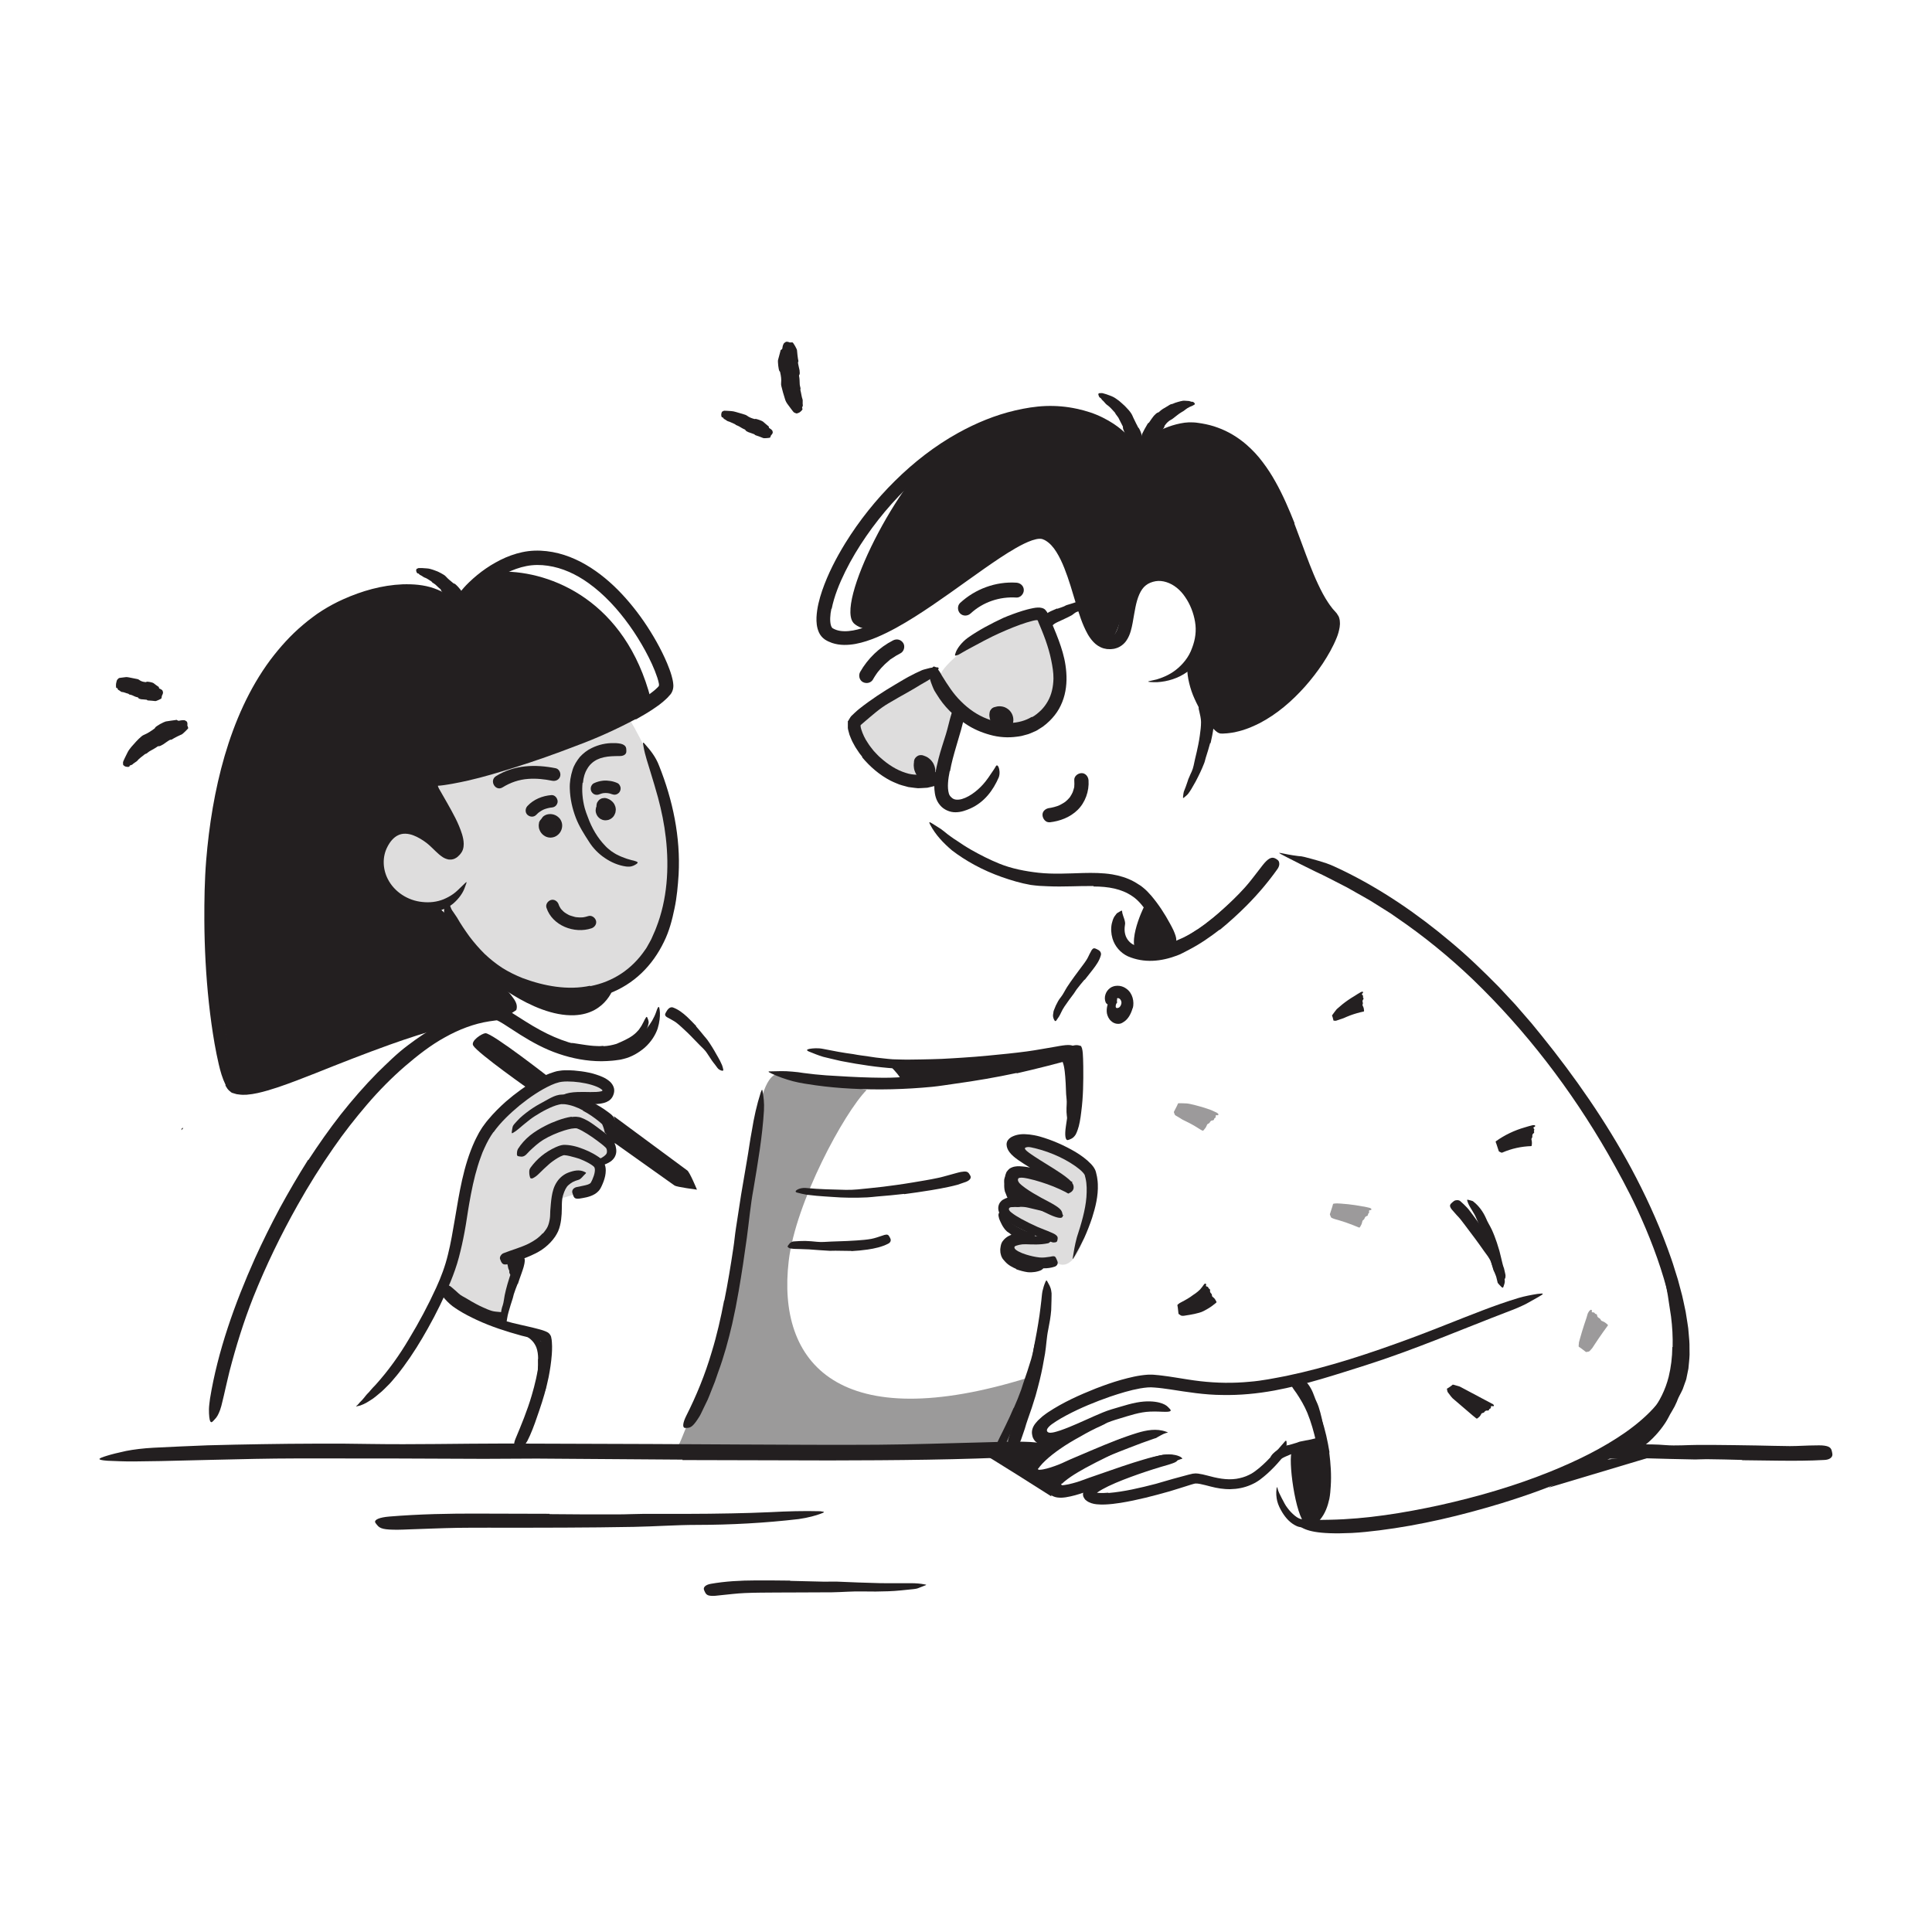 <?xml version="1.0" encoding="UTF-8"?><svg id="Layer_1" xmlns="http://www.w3.org/2000/svg" width="520" height="520" viewBox="0 0 520 520"><defs><style>.cls-1{opacity:.15;}.cls-1,.cls-2,.cls-3{fill:#231f20;}.cls-1,.cls-2,.cls-3,.cls-4{stroke-width:0px;}.cls-2,.cls-5{opacity:.45;}.cls-4{fill:#242021;}</style></defs><path class="cls-3" d="m443.18,385.11c.92-.8,1.79-1.68,2.59-2.65.29-.35.52-.75.8-1.11,1-1.28,2.01-2.6,2.85-4.03.39-.63.69-1.3,1.04-1.95.43-.84.84-1.69,1.38-2.48.17-.25.31-.14.4.17.08.31.16.85.02,1.38-.47,1.91-1.22,3.72-2.27,5.41-.64,1-1.12,2.16-1.81,3.17-.74,1.12-1.58,2.2-2.5,3.2-.56.62-1.16,1.21-1.78,1.77-.95.85-1.98,1.59-3.02,2.32-.8.56-1.55,1.22-2.43,1.7-.19.11-.37.24-.58.32-.76.33-1.09.21-1.45-.4-.08-.14-.18-.28-.24-.42-.22-.49-.07-1.02.36-1.35,1.23-1.05,2.52-1.84,3.81-2.8.95-.71,1.88-1.47,2.78-2.3l.05.04Z"/><path class="cls-3" d="m112.57,154.35c-.27.05-.43-.23-.55-.67-.04-.14.04-.52.12-.57.17-.08.35-.16.52-.22.1-.04,1.71.02,2.27.1.55.03,1.06.19,1.57.35.51.18,1.02.37,1.52.59.49.24.97.49,1.44.79.21.13.4.27.56.46.56.63,1.2,1.14,1.85,1.67.11.09.2.2.37.22.33-.02,1.88,1.74,1.96,2.06.23.76.49,1.47.66,2.22.03.1.11.19.03.33-.19.33-.06.51,0,.73.1.3.13.61.12.94,0,.16-.13.35-.21.52-.08.16-.53.19-.59.16-.17-.09-.34.06-.52.12-.06.02-.14.04-.19.05-.06,0-.38-.3-.69-.59-.33-.29-.67-.56-.69-.63,0-.02-.3-.45-.61-.89-.35-.42-.73-.84-.82-.92-.09-.08-.1-.22-.14-.35,0-.08-1.23-1.19-1.29-1.23-.2-.29-.53-.43-.61-.87-.02-.08-.08-.12-.13-.17-.48-.36-.89-.82-1.36-1.23-.23-.21-.53-.34-.78-.52-.05-.03-.07-.1-.11-.15-.05-.06-.1-.12-.16-.16-.64-.39-1.25-.88-1.98-1.1-.15-.07-.86-.6-1.07-.63-.11-.03-.39-.44-.51-.41Z"/><path class="cls-3" d="m296.17,107.1c-.33-.12-.44-.52-.55-.91-.03-.13.09-.36.21-.36.26-.01.51-.02.7-.03.09-.03.61.13,1.23.31.59.22,1.28.45,1.61.61.65.28,1.21.72,1.78,1.13.55.46,1.09.94,1.62,1.44.48.54,1.03,1.04,1.45,1.63.2.26.37.53.51.82.23.51.44,1.02.7,1.5.24.49.47.99.74,1.47.09.16.13.35.3.47.12.11.51.85.75,1.66.28.8.42,1.64.43,1.84-.01.99-.03,1.96-.15,2.93-.02.14.03.29-.11.41-.32.29-.27.58-.31.87-.08.41-.15.81-.33,1.2-.09.19-.3.36-.48.52-.16.15-.6-.04-.65-.11-.12-.19-.36-.1-.56-.13-.07,0-.15-.02-.2-.04-.07-.03-.19-.54-.4-1.07-.18-.53-.43-1.05-.41-1.16,0-.01,0-.19-.03-.47-.04-.27-.08-.64-.14-1-.13-.74-.33-1.49-.4-1.64-.06-.16-.01-.34,0-.51,0-.04-.2-.59-.4-1.14-.23-.53-.46-1.07-.48-1.11-.15-.44-.41-.82-.37-1.35,0-.1-.05-.18-.1-.26-.39-.7-.71-1.44-1.1-2.17-.22-.35-.5-.67-.74-1-.04-.06-.06-.15-.1-.21-.05-.08-.09-.18-.16-.24-.66-.74-1.32-1.52-2.15-2.08-.21-.09-.91-1.06-1.16-1.19-.13-.08-.41-.61-.55-.64Z"/><path class="cls-3" d="m320.77,108.13c.3-.07.57.17.77.41.07.08.05.3-.03.35-.17.1-.34.2-.47.27-.05.04-.44.17-.85.37-.42.19-.84.48-1.04.64-.2.16-.39.31-.58.44-.2.12-.4.23-.59.35-.4.24-.78.5-1.15.8-.37.29-.74.56-1.1.86-.16.14-.33.24-.52.34-.66.32-1.19.85-1.63,1.46-.07.1-.17.19-.16.35,0,.26-1.21,1.89-1.44,2.07-.56.42-1.06.91-1.61,1.38-.08.07-.1.18-.26.18-.38,0-.46.21-.6.38-.2.23-.4.46-.66.66-.12.1-.35.13-.55.18-.18.05-.52-.26-.53-.32-.05-.19-.28-.21-.45-.3-.06-.03-.13-.07-.17-.1-.09-.07.17-2,.28-2.17.01-.02.32-.62.64-1.25.35-.62.72-1.26.81-1.41.07-.15.23-.23.37-.33.02-.07,1.3-1.88,1.4-1.92.35-.31.61-.71,1.14-.84.1-.02.16-.1.23-.16.58-.57,1.3-.98,2.01-1.38.37-.19.69-.46,1.08-.63.07-.03.15-.03.23-.05.09-.02.2-.03.28-.07.44-.21.91-.37,1.39-.5.47-.15.95-.25,1.43-.34.23-.04,1.34.08,1.59.08.15,0,.63.23.74.21Z"/><polygon class="cls-3" points="416.77 400.41 448.68 390.86 429.73 393.2 416.77 400.41"/><path class="cls-2" d="m276.99,370.72c-51.14,16-67.98-3.71-64.7-31.38,1.87-15.81,14.91-39.84,20.97-45.98l-23.81-4.31s-3.59-.75-5.47,11.37c-1.88,12.12-10,70.74-14.91,76.18-4.91,5.44-5.63,13.92-8.1,13.78-2.47-.14,91.16-1,91.16-1l4.85-18.66Z"/><path class="cls-1" d="m283.85,339.53c.02-.06,5.88,6.04,9.59-13.18.06-.3,2.39-10.61,0-12.07s-20.16-7.17-20.44-6.69,6.93,7.75,6.93,7.75c0,0-5.43-.92-7.21,1.13s2.47,6.27,2.47,6.27c0,0-4.66-.4-5.05,2.65l2.42,8.63s-1.74,1.91,1.3,3.93c3.04,2.02,9.99,1.58,9.99,1.58Z"/><path class="cls-1" d="m150.48,322.74s6.25-1.9,8.28-2.62,2.68-6.98,2.68-6.98c0,0,4.28-3.06,2.94-4.62-1.34-1.56-1.36-8.1-1.36-8.1l-9.28-4.64s8.99.18,8.69-2.27-11.25-4.46-11.25-4.46c0,0-15.46,6.3-19.35,13.57-3.89,7.27-7.44,22.72-8.02,26.19s-3.83,18.26-3.83,18.26c0,0,12.69,8.71,14.4,9.35s5.94-18.47,5.94-18.47c0,0,7.72-3.57,8.5-6.5s1.65-8.71,1.65-8.71Z"/><path class="cls-1" d="m169.38,193.52s8.8,14.04,10.19,27.07c1.39,13.04.23,31.97-5.38,37.44s-22.34,10.84-28.4,9.17-20.92-8.52-25.71-24.94c0,0-8.97,3.66-14.29-2.07-5.31-5.72-3.72-15.98,0-17.91s14.19,7.15,14.19,7.15c0,0,5.35-2.4,2.1-7.15-3.25-4.76-6.24-12.13-6.24-12.13,0,0,21.98-4.62,27.31-8.08,5.33-3.46,26.22-8.55,26.22-8.55Z"/><path class="cls-3" d="m264.25,391.13c.99.32,18.71,11.62,18.71,11.62v-3.76l-4.5-3.4,1.47-4.47h-15.68Z"/><path class="cls-3" d="m353.79,383c-.15-1.01-.34-2.02-.6-3.01-.09-.37-.25-.7-.35-1.06-.32-1.29-.66-2.59-1.17-3.82-.21-.56-.51-1.07-.77-1.6-.35-.67-.72-1.33-.93-2.1-.07-.24.04-.27.3-.2.24.08.75.21,1.09.52,1.16,1.17,1.89,2.63,2.42,4.16.3.92.82,1.8,1.12,2.74.34,1.03.62,2.09.86,3.15.15.65.27,1.31.39,1.96.19.99.26,2.01.43,2.99.11.77.34,1.51.47,2.28.03.17.08.33.1.5.06.64-.08.85-.63,1-.12.03-.25.08-.37.1-.42.07-.79-.17-.95-.6-.46-1.29-.69-2.63-.95-3.98-.21-1-.33-2.01-.53-3.02h.05Z"/><path class="cls-3" d="m347.77,390.49c-1.21,1.93.85,17.72,3.66,19.76,4.73,3.43,5.56-10.8,5.12-14.38s-.53-8.66-.53-8.66l-8.24,3.28Z"/><path class="cls-3" d="m346.76,388.98c.76-.22,1.52-.45,2.27-.67.27-.08.52-.22.8-.29.99-.23,2-.38,2.98-.58.43-.1.86-.22,1.29-.32.52-.22,1.15-.08,1.74-.05.19.02.18.09.08.27-.1.18-.28.54-.52.84-.86,1.01-1.95,1.18-3.06,1.41-.68.1-1.27.51-1.91.73-.71.26-1.42.52-2.13.77-.44.17-.87.33-1.3.52-.64.29-1.32.53-1.92.9-.47.29-.84.7-1.25,1.06-.09.08-.17.18-.26.25-.36.26-.57.18-1-.35-.1-.12-.2-.24-.3-.36-.31-.43-.38-.89-.17-1.2.61-.92,1.5-1.52,2.43-2.04.69-.4,1.45-.66,2.19-.95l.03.06Z"/><path class="cls-3" d="m450.19,362.56c.07-2.72-.08-5.47-.43-8.22l-.46-3c-.47-3.54-1.19-7.07-2.02-10.59-.4-1.55-.85-3.1-1.31-4.63-.62-1.95-1.23-3.89-1.86-5.87-.19-.61-.11-.55.19-.09.3.46.89,1.3,1.44,2.36.96,1.88,1.88,3.8,2.7,5.76.75,1.99,1.41,4.01,1.9,6.09.52,2.5,1.27,5.07,1.72,7.66.47,2.85.68,5.75.72,8.65,0,1.79-.08,3.58-.27,5.36-.29,2.7-.93,5.38-1.88,7.92-.74,1.97-1.61,3.89-2.86,5.63-.28.38-.52.78-.86,1.12-.6.65-1.04,1.03-1.43,1.2-.38.18-.68.18-1.02.07-.15-.05-.32-.09-.44-.17-.41-.27-.16-1,.57-1.89,2.08-2.72,3.65-5.85,4.53-9.33.63-2.58.96-5.29.99-8.03h.06Z"/><path class="cls-3" d="m400.46,336.2c-.28-1.14-.61-2.28-1.02-3.39-.14-.41-.38-.78-.53-1.18-.55-1.43-1.14-2.86-1.8-4.27-.28-.63-.7-1.19-1.02-1.79-.46-.75-.94-1.49-1.18-2.41-.08-.28-.01-.29.28-.22.21.05.43.11.6.15.15.04.28.08.4.12.07.02.13.05.21.07.05.04.1.08.16.12,1.5,1.19,2.61,2.72,3.38,4.45.41,1.06,1.07,2.03,1.56,3.07.53,1.15.98,2.34,1.38,3.53.25.74.47,1.48.69,2.23.32,1.13.53,2.3.83,3.42.1.44.25.87.41,1.3.11.44.21.87.3,1.32.04.19.09.38.1.59.02.75-.15,1-.68,1.21-.12.05-.24.11-.36.14-.4.11-.8-.15-1.08-.63-.41-.71-.78-1.43-1.12-2.15-.24-.74-.43-1.5-.64-2.25-.31-1.13-.62-2.26-.92-3.39l.07-.03Z"/><path class="cls-3" d="m322.34,250.2c1.25-.8,2.45-1.7,3.64-2.64.43-.35.82-.73,1.25-1.09,1.51-1.24,2.93-2.6,4.46-3.86.65-.59,1.28-1.2,1.89-1.83.78-.8,1.57-1.6,2.4-2.35.26-.23.28-.16.15.13-.13.28-.36.8-.73,1.34-.67.94-1.33,1.88-2.04,2.78-.71.9-1.42,1.83-2.29,2.6-1.06.9-2.02,1.99-3.09,2.94-1.18,1.04-2.39,2.04-3.7,2.93-.79.57-1.62,1.08-2.46,1.58-.64.36-1.28.74-1.96,1.04-.66.34-1.34.62-2.02.9-1.06.43-2.11.85-3.23,1.11-.25.06-.48.16-.73.18-.94.12-1.26-.02-1.48-.37-.05-.08-.12-.16-.15-.25-.1-.28.24-.58.85-.81,1.83-.57,3.58-1.36,5.37-2.17,1.31-.64,2.6-1.37,3.84-2.21l.03.04Z"/><path class="cls-3" d="m308.02,243.88c-.38.57-5.76,12.03-.61,13.15,5.15,1.12,7.81-3.57,7.81-3.57l-7.2-9.58Z"/><path class="cls-1" d="m229.97,194.59s5.24,12.94,12.09,15.3c6.85,2.37,10.95-.66,10.95-.66,0,0,5.03-14.95,1.97-20.79-3.07-5.84-5.11-7.09-5.11-7.09l-19.9,13.24Z"/><path class="cls-1" d="m253.15,184.47c-4.38-5.34,22.61-20.62,26.58-19.75,5.45,1.2,7.37,19.11,4.86,23.39s-7.69,9.13-16.61,7.96c-3.05-.4-11.28-7.26-14.84-11.6Z"/><path class="cls-3" d="m254.15,120.03c-12.09,8.28-29.85,43.15-24.18,47.88,7.36,6.13,23.04-9.12,23.04-9.12,0,0,19.73-14.53,23.96-14.92s7.67-1,9.16,3.11,9.01,26.58,11.96,25.58,3.21-6.43,5.6-11.31c2.39-4.88,3.74-9.65,9.14-7.4s10.5,8.1,10.9,11.61-3.59,13.55-3.59,13.55c0,0,5.05,17.71,8.57,17.29s17.94-7.81,21.74-13.01c3.8-5.2,8.19-15.38,8.19-15.38,0,0-8.87-16.82-9.04-17.29s-8.22-20.06-10.96-23.47-12.51-11.41-17.3-10.89c-4.79.52-15.52,6.2-15.52,6.2,0,0-9.11-9.65-15.32-10.68s-16.09-.52-19.64.59-16.71,7.67-16.71,7.67Z"/><path class="cls-3" d="m288.83,290.72c0,1,0,2.01-.03,3,0,.36.02.73,0,1.09-.13,1.28-.26,2.56-.38,3.83-.06.56-.06,1.13-.12,1.69-.04.72-.2,1.43-.38,2.14-.06.22-.1.19-.19,0-.08-.19-.27-.55-.37-.96-.38-1.47-.34-2.89-.26-4.35.07-.87-.09-1.77-.15-2.66l-.12-2.93c-.03-.6-.06-1.2-.12-1.8-.08-.91-.16-1.82-.34-2.71-.14-.69-.4-1.35-.63-2.01-.05-.15-.12-.29-.16-.43-.09-.56.02-.77.55-1.01.11-.05.22-.11.33-.15.35-.13.81.01,1.05.4.4.57.58,1.21.78,1.85.19.65.32,1.31.39,1.99.12,1,.16,2.02.21,3.03h-.05Z"/><path class="cls-3" d="m272.87,378.95c.71-1.59,1.37-3.21,1.96-4.85.23-.6.37-1.22.59-1.82.74-2.13,1.47-4.27,2.11-6.44.29-.96.5-1.95.71-2.93.11-.63.28-1.25.46-1.87.17-.62.4-1.23.69-1.82.25-.36.26-.3.43.08.09.19.18.46.28.77.11.32.18.69.16,1.06l-.06,1-.03.5-.1.49c-.13.65-.28,1.29-.43,1.94-.32,1.29-.68,2.56-1.12,3.83-.53,1.51-.91,3.13-1.41,4.68-.56,1.71-1.19,3.39-1.86,5.06-.41,1.03-.85,2.04-1.3,3.05-.67,1.54-1.45,3.03-2.16,4.53-.57,1.16-1.04,2.35-1.62,3.51-.12.26-.23.51-.39.76-.55.91-.86,1.11-1.46.99-.14-.03-.28-.04-.4-.09-.42-.16-.49-.71-.22-1.42.8-2.11,1.94-4.12,2.94-6.25.76-1.56,1.51-3.15,2.18-4.77l.05.02Z"/><path class="cls-3" d="m271.33,322.74c-.24-.51-.48-1-.64-1.52-.06-.19-.18-.34-.22-.53-.17-.68-.21-1.38-.18-2.06,0-.3-.05-.58-.02-.87.01-.37.09-.74.3-1.07.06-.1.17-.06.33.04.15.11.4.27.51.43.44.56.71.98.79,1.55.02.36.3.64.48.94.21.33.37.7.59,1.04.13.22.27.42.43.62.25.28.49.59.82.76.27.13.6.11.9.11.06,0,.14-.02.19-.01.19.07.12.39-.1,1.07l-.15.47c-.18.51-.46.91-.8,1.08-.93.28-1.7-.12-2.24-.66-.42-.39-.74-.88-1.05-1.34l.05-.05Z"/><path class="cls-3" d="m273.29,333.12c-.56-.4-1.12-.81-1.67-1.26-.2-.17-.44-.25-.63-.44l-.49-.5c-.15-.19-.28-.39-.42-.58-.14-.18-.25-.41-.37-.61-.12-.2-.23-.41-.32-.63-.19-.36-.33-.75-.48-1.12-.06-.25-.13-.5-.17-.76,0-.26-.02-.52.14-.76.1-.15.22-.12.47,0,.28.12.62.28.7.47.35.69.83,1.09,1.28,1.71.29.36.78.55,1.2.83.47.3.96.62,1.49.89.32.18.65.34.99.5.52.21,1.03.51,1.59.64.44.11.93.03,1.39.07.1.02.2.01.3.05.35.15.39.39.23,1.09-.04.16-.07.32-.11.47-.15.52-.45.91-.77,1.04-.24.09-.47.18-.7.24-.22.01-.42,0-.64-.02-.42-.05-.83-.18-1.25-.33-.62-.2-1.2-.58-1.79-.91l.03-.07Z"/><path class="cls-3" d="m273.53,341.54c-.99-.44-2.08-.95-2.98-1.95-.31-.39-.69-.7-.9-1.19-.22-.39-.29-.85-.39-1.26-.01-.42-.08-.85,0-1.22.06-.37.09-.73.26-1.2.16-.43.42-.78.69-1.07.48-.51,1-.88,1.56-1.12.68-.33,1.44-.58,2.22-.35.24.07.21.3.09.63-.14.31-.31.86-.55,1.08-.47.33-.84.76-1.09,1.05-.14.13-.24.24-.32.32-.04.04-.07.07-.1.11-.02.04-.07.04-.09.19-.2.61.11,1.04.41,1.36.34.38.91.81,1.63,1.15.45.19.94.38,1.45.51.78.2,1.6.36,2.43.42.65.03,1.29-.15,1.94-.25.14-.02.28-.07.43-.08.53.06.69.33.79,1.12.02.18.05.36.06.54.04.6-.2,1.11-.61,1.38-.3.22-.61.33-.93.42-.32.09-.63.17-.96.22-.65.09-1.32.14-1.99.06-1-.14-2.01-.42-3.06-.78l.02-.08Z"/><path class="cls-3" d="m239.1,286.42s5.29,5.02,2.96,5.14c-4.73.26,28.8-4.45,28.8-4.45l-31.75-.7Z"/><path class="cls-3" d="m138.53,339.87c.02.28.06.56.07.85,0,.1.06.19.05.29-.01.37-.04.74-.04,1.1,0,.16.03.31.06.45.05.18.13.36.03.59-.03.07-.28.13-.55.15-.27.02-.58.02-.66-.07-.26-.31-.48-.62-.41-1.04.03-.25-.15-.43-.22-.65-.09-.23-.12-.49-.17-.74-.03-.15-.06-.31-.11-.46-.07-.23-.11-.47-.24-.67-.1-.15-.32-.25-.49-.36-.04-.02-.08-.05-.1-.08-.08-.13.04-.23.51-.51l.32-.19c.37-.21.71-.31.89-.27.57.1.71.45.86.79.1.26.15.54.22.8l-.05.02Z"/><path class="cls-3" d="m127.77,353.61c-.91-.51-1.81-1.04-2.68-1.6-.32-.2-.67-.34-.99-.56-1.1-.77-2.12-1.65-3.11-2.54-.46-.38-.91-.75-1.37-1.12-.26-.28-.56-.51-.77-.83-.22-.32-.39-.68-.56-1.03-.1-.23.05-.31.36-.35.31-.03.86-.09,1.28.04.39.1.71.26,1.02.44.34.14.58.4.85.62.54.45,1.07.92,1.6,1.42.63.62,1.48.96,2.24,1.43.84.51,1.69,1.01,2.56,1.47.54.28,1.08.57,1.64.81.84.38,1.69.77,2.58,1.03.69.19,1.41.22,2.12.29.16.02.31.01.47.04.57.11.69.34.63,1.07-.01.17-.02.33-.04.5-.08.55-.44.94-.91.98-1.4.13-2.76-.25-4.08-.74-.98-.37-1.93-.82-2.87-1.29l.02-.06Z"/><path class="cls-3" d="m144.84,365.75c0-1.1-.14-2.2-.5-3.15-.13-.36-.34-.65-.51-.96-.67-1.08-1.94-1.97-3.3-2.57-.61-.27-1.26-.49-1.9-.71-.41-.14-.83-.26-1.24-.44-.4-.19-.79-.41-1.17-.64-.24-.15-.18-.19.08-.22.25-.02.73-.09,1.23-.04.88.13,1.72.38,2.6.6.87.24,1.76.55,2.6,1.04.98.6,2.07,1.2,2.84,2.29.79,1.15,1.14,2.45,1.35,3.7.11.77.18,1.55.21,2.32.03,1.17-.07,2.32-.14,3.46-.04.89,0,1.77-.04,2.66-.01.2,0,.39-.04.59-.11.72-.33.92-.97.93-.15,0-.29.01-.43,0-.48-.05-.81-.41-.85-.93-.16-1.53.02-3.03.08-4.56.05-1.13.08-2.25.05-3.36h.05Z"/><path class="cls-3" d="m162.42,281.58c1.19-.04,2.37-.28,3.53-.63.41-.16.79-.38,1.21-.53,1.41-.64,2.87-1.35,4.04-2.47.25-.25.5-.51.73-.78.2-.29.39-.59.6-.88.27-.37.42-.8.66-1.19.13-.19.18-.41.3-.62.12-.2.24-.4.37-.62.17-.26.27-.2.4.09.07.15.15.36.23.62.09.26.14.58.07.87-.41,2.14-1.75,4.05-3.49,5.29-.55.34-1.02.79-1.57,1.14-.56.34-1.09.74-1.69.98l-.98.43-1.02.33c-.67.24-1.38.34-2.07.5-.42.11-.87.1-1.29.16-.43.04-.86.1-1.3.08-.66,0-1.31.03-1.96-.08-.65-.07-1.3-.13-1.93-.26-1-.12-1.99-.27-3.01-.47-.22-.06-.43-.11-.65-.19-.78-.31-.95-.59-.76-1.33.04-.17.08-.34.14-.5.21-.54.71-.84,1.25-.78,1.6.23,3.11.51,4.66.68.58.05,1.16.12,1.74.12.29,0,.59.04.88.02l.88-.07v.07Z"/><path class="cls-3" d="m165.37,265.2s-1.92,7.67-10.76,8.05c-11.46.5-24.6-11.3-24.6-11.3,0,0,17.43,5.38,22.3,5.64,4.88.26,13.05-2.39,13.05-2.39Z"/><path class="cls-3" d="m135.17,153.84c13.19-.1,33.17,7.84,40.02,34.36,0,0-20.55,13.25-40.8,18.47-20.25,5.22-18.54,3.49-18.54,3.49,0,0,7.66,12.44,7.5,15.52-.16,3.08-1.63,4.72-3.36,3.76-1.73-.96-6.79-8.27-9.24-7.15s-6.12.91-7.29,5.05c-1.16,4.14-1.92,10.1,2.34,12.86,4.26,2.76,4.67,5.29,9.48,3.68,4.81-1.61,9.5,10.92,9.5,10.92l12.06,16.14s-54.87,15.04-60.81,19.03c-5.94,4-11.39,4.45-12.62,2.21s-6.49-39.25-6.49-39.25c0,0,2.56-42.47,5.86-51.51,3.3-9.04,12.14-25.46,16.68-29.47,4.54-4.01,12.09-9.55,20.37-10.4s15.72-1.03,18.59,0,5.87-.29,5.87-.29c0,0,5.48-7.36,10.88-7.4Z"/><path class="cls-3" d="m261.78,287.44c-1.87.12-3.75.24-5.63.28-1.88.08-3.76.1-5.65.11-1.37.04-2.75.07-4.12.04-4.85-.16-9.69-.53-14.47-1.33-1.07-.13-2.12-.34-3.18-.53-1.05-.21-2.12-.35-3.15-.61-1.33-.32-2.67-.61-4-.95-1.32-.39-2.59-.92-3.86-1.43-.79-.33-.58-.59.22-.73.79-.13,2.2-.28,3.7.04,2.67.54,5.34,1.04,8.04,1.39,1.33.27,2.69.42,4.04.62l2.03.3,2.05.23c.82.09,1.65.19,2.48.24.84.02,1.68.05,2.53.07,1.69.06,3.4-.03,5.09-.03,1.86,0,3.72-.11,5.59-.15,1.86-.11,3.73-.19,5.59-.33,2.3-.15,4.6-.32,6.89-.55,3.48-.33,6.98-.67,10.42-1.13,2.68-.36,5.29-.88,7.93-1.31.58-.1,1.15-.22,1.74-.29,1.09-.15,1.83-.16,2.35-.03.52.12.84.35,1.11.7.12.16.28.32.36.48.26.54-.58,1.14-2.15,1.59-4.67,1.01-9.63,1.69-14.66,2.28-3.73.44-7.5.79-11.28,1.1v-.07Z"/><path class="cls-3" d="m468.89,392.94c-3.19-.09-6.38-.17-9.58-.2-1.17-.01-2.33.1-3.5.07-4.12-.09-8.24-.16-12.36-.3-1.83-.04-3.67.01-5.48.08-1.17.05-2.34.05-3.51.04-1.17,0-2.35-.09-3.51-.47-.73-.31-.62-.61,0-1.27.31-.33.75-.7,1.27-1.08.52-.34,1.13-.54,1.8-.63,1.18-.12,2.36-.25,3.54-.33,1.18-.05,2.37-.08,3.55-.09,2.37-.02,4.76-.02,7.16.19,2.87.23,5.85-.04,8.78-.05,3.23-.01,6.46.02,9.69.06l5.97.09c3.02.04,6.04.16,9.04.17,2.33,0,4.63-.19,6.99-.19.52,0,1.03-.03,1.56,0,1.95.13,2.57.56,2.77,1.67.05.26.12.52.13.77.01.85-.86,1.43-2.17,1.48-3.96.23-8.21.24-12.5.19-3.2-.04-6.41-.08-9.62-.12v-.1Z"/><path class="cls-3" d="m246.1,204.62c-.08.3-.11.61-.15.92-.02.17-.03.35-.02.53.02.47.09.97.25,1.41.22.6.47,1.09.88,1.57.18.21.42.38.64.54s.52.29.79.38c.06.02.12.04.18.05.2.04.43.08.64.08.46,0,.81-.11,1.21-.33.34-.18.68-.54.87-.87.24-.42.33-.85.35-1.33.02-.29-.04-.61-.09-.88-.02-.15-.06-.29-.11-.44-.14-.4-.31-.79-.56-1.13-.18-.25-.37-.5-.6-.71s-.46-.38-.7-.55c-.26-.17-.56-.29-.85-.4-.15-.06-.31-.11-.47-.14-.25-.08-.5-.09-.75-.03-.25.01-.48.09-.7.22-.39.23-.76.67-.86,1.12-.11.48-.09,1.02.19,1.44.25.39.65.78,1.12.86.16.03.32.08.47.14l-.45-.19c.2.09.39.2.56.33l-.38-.29c.17.14.33.29.46.47l-.29-.38c.12.17.23.34.31.53l-.19-.45c.08.19.14.39.17.59l-.07-.5c.02.16.03.31.01.47l.07-.5c-.01.07-.03.14-.05.21l.19-.45c-.02.05-.05.1-.09.15l.29-.38s-.06.07-.1.1l.38-.29s-.07.05-.12.06l.45-.19s-.08.02-.13.03l.5-.07c-.06,0-.11,0-.17,0l.5.07c-.09-.01-.17-.04-.25-.07l.45.19c-.12-.05-.23-.12-.34-.2l.38.29c-.09-.08-.18-.16-.25-.25l.29.38c-.13-.17-.23-.36-.31-.56l.19.45c-.11-.27-.19-.54-.22-.83l.07.5c-.03-.27-.03-.54,0-.81l-.07.5c.02-.13.04-.25.07-.38.12-.48.06-1.02-.19-1.44-.23-.39-.67-.76-1.12-.86-.48-.11-1.02-.09-1.44.19s-.74.64-.86,1.12h0Z"/><path class="cls-3" d="m266.3,192.12c-.04.47.03.96.14,1.41s.3.9.54,1.29c.54.92,1.4,1.69,2.42,2.03.05.02.1.02.15.03.16.03.38.07.55.07.23,0,.47-.03.69-.1.61-.18,1.03-.58,1.39-1.08s.51-1.16.56-1.78c.01-.15.01-.3,0-.45-.03-.31-.07-.64-.18-.93-.1-.27-.21-.56-.38-.8s-.35-.51-.58-.71c-.48-.42-1.04-.76-1.67-.9s-1.3-.16-1.93.04c-.46.14-.87.44-1.12.86s-.33.99-.19,1.44.43.89.86,1.12.96.34,1.44.19c.1-.03.19-.05.29-.07l-.5.07c.16-.02.31-.02.47,0l-.5-.07c.17.02.34.07.5.13l-.45-.19c.16.07.31.15.45.26l-.38-.29c.11.09.21.19.3.31l-.29-.38c.09.12.16.25.22.39l-.19-.45c.06.15.1.31.13.48l-.07-.5c.02.16.02.33,0,.49l.07-.5c-.02.16-.06.32-.13.48l.19-.45c-.05.11-.1.21-.17.31l.29-.38c-.05.06-.09.11-.15.16l.38-.29s-.07.05-.11.06l.45-.19s-.06.02-.09.03l.5-.07c-.05,0-.1,0-.15,0l.5.07c-.09-.01-.16-.04-.24-.07l.45.19c-.17-.08-.32-.18-.47-.29l.38.29c-.2-.16-.38-.34-.53-.54l.29.38c-.16-.22-.3-.45-.4-.7l.19.45c-.1-.24-.16-.48-.2-.73l.07.5c-.03-.21-.03-.42-.02-.62.03-.46-.23-1.01-.55-1.33s-.86-.57-1.33-.55-.99.18-1.33.55l-.29.38c-.17.29-.25.61-.26.95h0Z"/><path class="cls-3" d="m232.09,203.71l-.76-.96-.69-1.03c-.48-.66-.84-1.44-1.25-2.16-.19-.38-.34-.79-.51-1.19l-.24-.6-.18-.66c-.09-.38-.34-1-.26-1.65v-.95s0-.47,0-.47v-.03s0,0,0,0c.23.08.07.02.12.04h0s0-.02,0-.02l.02-.05.05-.1c.04-.07.06-.13.1-.2.26-.37.42-.79.8-1.11l.74-.7c.41-.38.83-.77,1.27-1.11,3.1-2.45,6.38-4.6,9.77-6.59,1.5-.88,2.99-1.82,4.56-2.58.49-.27,1-.51,1.51-.74.52-.22,1-.51,1.56-.65.55-.16,1.1-.3,1.65-.43.56-.11,1.16-.11,1.72-.16.72-.02.68.29.26.91-.43.61-1.14,1.67-2.13,2.34-.88.59-1.83,1.05-2.73,1.61-.91.55-1.8,1.12-2.75,1.63-1.87,1.04-3.75,2.12-5.65,3.24-2.28,1.33-4.33,3.19-6.37,4.91l-.76.65c-.1.08-.21.16-.31.27,0,.13,0,.26,0,.4,0,.1.11.44.18.75.39,1.23.98,2.52,1.79,3.68.45.75,1.03,1.41,1.56,2.11.62.62,1.18,1.32,1.87,1.88,1.99,1.78,4.3,3.29,6.82,4.05,1.95.67,4,.52,5.88.26.42-.1.82-.22,1.23-.3,1.5-.43,2.09-.21,2.75.51.15.17.33.32.45.49.4.55-.09,1.34-1.38,2.1-.48.26-1.01.4-1.54.53-.53.14-1.08.27-1.63.39-.56.04-1.12.08-1.69.1l-.86.03c-.28-.02-.57-.06-.85-.09-.57-.07-1.14-.14-1.71-.22l-1.66-.45c-.56-.14-1.09-.35-1.61-.58-.52-.23-1.06-.43-1.56-.7-3-1.56-5.54-3.78-7.66-6.32l.06-.06Z"/><path class="cls-3" d="m255.62,207.55c-.22,1.08-.4,2.17-.46,3.2-.07,1.03,0,2.03.22,2.8.04.13.1.25.14.38l.18.29c.08.07.12.15.2.23.1.07.17.19.26.25.3.27.64.45,1.1.51.46.06,1.04.02,1.64-.15,1.21-.35,2.47-1.08,3.59-1.97,1-.79,1.94-1.72,2.74-2.73.52-.65.99-1.33,1.44-2.02.46-.68.95-1.35,1.34-2.06.23-.43.53-.35.77.22.23.55.41,1.66.05,2.7-1.52,3.5-3.86,6.71-7.69,8.42-1.14.48-2.4.99-3.93,1-1.52.04-3.18-.69-4.15-1.85-1.2-1.37-1.44-2.92-1.56-4.27-.1-1.37.02-2.65.19-3.9.22-1.54.57-3.02.94-4.49.56-2.22,1.32-4.37,1.97-6.51.51-1.66.86-3.36,1.35-5.02.11-.37.18-.74.31-1.1.48-1.35.93-1.66,1.92-1.56.22.02.46.03.67.08.7.17,1.06.94.88,1.95-.53,3-1.5,5.98-2.37,8.97-.65,2.22-1.28,4.44-1.66,6.64h-.09Z"/><path class="cls-3" d="m325.72,199.97c-.37,1.35-.76,2.69-1.2,4.02-.15.48-.23.99-.43,1.46-.65,1.68-1.44,3.3-2.27,4.88-.38.7-.78,1.38-1.18,2.06-.25.44-.56.85-.85,1.26-.32.4-.76.7-1.13,1.03-.25.2-.28.11-.24-.19.04-.3.07-.87.21-1.41.16-.47.36-.9.52-1.34.15-.46.31-.91.47-1.35.13-.47.29-.91.51-1.34.18-.44.37-.89.59-1.32.5-1.06.66-2.29.93-3.45.31-1.28.62-2.57.87-3.87.15-.8.31-1.61.41-2.42.17-1.23.34-2.47.33-3.7-.02-.96-.26-1.9-.47-2.83-.04-.2-.12-.41-.15-.61-.1-.76.2-1.01,1.18-1.22.23-.05.45-.11.68-.14.76-.12,1.41.18,1.7.78.72,1.78.62,3.71.41,5.59-.18,1.4-.47,2.79-.78,4.16h-.08Z"/><path class="cls-3" d="m139.31,345.57c-.37.92-.72,1.85-1.03,2.81-.11.35-.15.71-.27,1.06-.41,1.23-.79,2.47-1.14,3.72-.17.55-.27,1.12-.37,1.68-.06.36-.11.73-.18,1.09-.11.36-.26.7-.45,1.05-.18.2-.25.16-.48-.07-.21-.23-.54-.64-.65-1.08,0-1.51.03-3.04.57-4.49.29-.87.34-1.83.53-2.74.21-1.01.47-2.01.75-3,.17-.61.37-1.22.56-1.83.28-.92.64-1.83.91-2.76.22-.72.29-1.49.49-2.24.04-.17.05-.34.12-.51.29-.58.58-.66,1.28-.41.16.06.32.1.48.17.52.23.82.68.82,1.12-.03,1.3-.49,2.44-.91,3.67-.31.91-.67,1.83-.96,2.78h-.06Z"/><path class="cls-3" d="m158.88,265.42c2.96-.57,5.81-1.7,8.32-3.36,2.52-1.66,4.69-3.85,6.41-6.38.35-.44.61-.94.88-1.43.27-.49.56-.97.81-1.48l.68-1.55c.24-.51.46-1.03.65-1.56,2.94-7.49,3.52-15.95,2.58-24.16-.41-3.66-1.16-7.31-2.11-10.85-.64-2.27-1.29-4.54-2-6.8-.67-2.27-1.48-4.5-1.89-6.88-.32-1.46-.12-1.33.71-.3.88,1.01,2.53,2.88,3.5,5.49,3.64,9.14,5.78,19.11,5.23,29.23-.2,3.01-.46,6.09-1.11,9.14-.62,3.03-1.42,6.12-2.83,8.95-1.5,3.12-3.52,6.03-6.05,8.44-2.52,2.41-5.54,4.3-8.78,5.51-4,1.48-8.31,2.03-12.49,1.69l-2.37-.25-2.34-.43c-1.55-.33-3.06-.73-4.57-1.21-3-.97-5.9-2.28-8.56-3.97-4.12-2.64-7.65-6.1-10.33-10.14-.59-.89-1.18-1.75-1.69-2.69-1-1.72-1.45-2.96-1.66-3.86-.2-.91-.17-1.49,0-2.01.08-.24.13-.53.23-.69.36-.55,1.38.74,2.89,3.06,1.01,1.78,2.17,3.48,3.37,5.14,1.24,1.64,2.58,3.18,4.02,4.62,1.48,1.41,3.07,2.68,4.78,3.8,1.73,1.09,3.59,2,5.51,2.77,5.81,2.17,12.2,3.33,18.16,2.06l.02.08Z"/><path class="cls-3" d="m83.02,312.19c2.73-4.17,5.59-8.26,8.67-12.2,3.1-3.92,6.38-7.71,9.91-11.28,2.63-2.55,5.22-5.16,8.19-7.37,5.16-3.92,10.89-7.36,17.29-9.13l2.4-.64c.81-.17,1.64-.27,2.45-.41l1.25-.19c.23-.06.6-.03.9-.03.31.06.62.1.92.22,1.02.37,1.69.8,2.42,1.22,2.77,1.72,5.31,3.45,8.05,4.91,4.8,2.61,10.08,4.44,15.43,4.66,1.71.08,3.43,0,5.13-.24,1.63-.17,3.1-.72,4.49-1.58,1.38-.85,2.59-2.01,3.59-3.33.5-.66.97-1.36,1.41-2.08.41-.74.8-1.5,1.07-2.3.65-2.01.91-1.8,1.03.22.03,1-.08,2.46-.61,4.2-.58,1.69-1.72,3.57-3.5,5.15-1.59,1.35-3.5,2.49-5.65,3.01l-.81.19c-.26.06-.49.07-.74.11-.49.06-.97.15-1.46.18-.98.1-1.96.13-2.95.15-3.94,0-7.86-.74-11.53-2-3.69-1.24-7.09-3.1-10.27-5.09l-4.61-2.97c-.37-.23-.72-.44-1.06-.62-.17-.09-.31-.16-.46-.23-.07-.03-.11-.04-.11-.05-.02-.01-.04-.02-.07-.03-.07,0-.05-.03-.19-.01l-.6.08-1.29.18c-4.11.62-8.18,2.19-11.98,4.32-3.83,2.1-7.33,4.86-10.67,7.72-3.67,3.17-7.1,6.65-10.28,10.37-3.18,3.72-6.22,7.58-9.01,11.63-3.46,4.96-6.68,10.11-9.65,15.4-4.51,8-8.55,16.34-11.94,24.81-2.61,6.6-4.67,13.26-6.42,20.01-.38,1.49-.68,2.96-1.05,4.46-.3,1.4-.59,2.55-.82,3.51-.22.97-.42,1.74-.65,2.37-.47,1.26-.87,1.96-1.43,2.51-.25.25-.51.59-.74.73-.38.23-.62-.26-.74-1.35-.06-.55-.1-1.25-.09-2.09.02-.83.15-1.79.29-2.86,2.07-12.68,6.59-25.44,12.09-37.74,2.07-4.56,4.3-9.06,6.67-13.49,2.41-4.41,4.94-8.76,7.63-13.02l.09.04Z"/><path class="cls-3" d="m187.33,276.22c.76.89,1.53,1.77,2.26,2.7.26.34.58.63.82.99.88,1.24,1.68,2.54,2.41,3.87.35.57.66,1.17.98,1.75.18.39.37.77.54,1.16.15.4.26.82.34,1.24.05.27-.19.31-.53.21-.33-.11-.79-.33-1.05-.71l-.72-.97c-.24-.32-.52-.62-.73-.95-.45-.66-.9-1.32-1.34-2.02-.51-.84-1.32-1.51-2.02-2.23l-2.34-2.41c-.49-.49-.98-.99-1.5-1.46-.78-.72-1.55-1.46-2.38-2.11-.65-.5-1.42-.85-2.14-1.28-.16-.09-.33-.16-.48-.27-.55-.4-.57-.71-.1-1.45.11-.17.21-.35.33-.51.41-.54.98-.78,1.47-.6,1.44.53,2.63,1.46,3.78,2.51.84.78,1.64,1.64,2.46,2.49l-.05.05Z"/><path class="cls-3" d="m146.1,332.01c.25-.3.52-.59.73-.92l.33-.49c.07-.15.17-.28.24-.45.3-.65.49-1.45.61-2.32.09-.64.05-1.31.1-1.99.1-1.21.18-2.48.39-3.8.21-1.31.57-2.72,1.42-3.97.73-1.11,1.84-2,3.01-2.45,1.49-.56,3.05-.93,4.49-.17.45.2.37.28,0,.62-.37.3-.99,1.25-1.65,1.46-.6.17-1.16.37-1.63.62-.46.26-.82.55-1.14.82-.63.55-1.04,1.45-1.44,2.68-.47,1.47-.28,3.26-.39,5.07-.06,1-.17,2.04-.43,3.1-.12.53-.31,1.07-.53,1.6-.24.55-.54,1-.82,1.45-.75,1.1-1.67,2.05-2.68,2.85-1.53,1.24-3.3,2.03-5.03,2.73-1.35.54-2.67,1.12-4.07,1.53-.31.09-.6.21-.92.27-.58.12-.98.12-1.27-.03-.29-.18-.47-.45-.63-.84-.07-.18-.16-.35-.21-.53-.08-.29-.01-.57.16-.86.17-.28.45-.59.83-.71,2.23-.88,4.5-1.48,6.55-2.47,1.5-.74,2.88-1.64,3.9-2.84l.06.05Z"/><path class="cls-3" d="m142.78,293.46s-14.24-10-15.42-12.06c-.72-1.26,2.35-3.25,3.29-3.31,1.82-.11,17.74,12.36,17.74,12.36l-5.61,3.01Z"/><path class="cls-3" d="m184.94,315l-19.73-14.58.94,3.27-.66,3.98,16.07,11.42c.62.41,6.03,1.11,6.03,1.11,0,0-1.96-4.77-2.64-5.2Z"/><path class="cls-3" d="m194.96,350.01c.94-4.65,1.71-9.37,2.42-14.1.27-1.72.41-3.47.68-5.2l1.41-9.16c.51-3.05,1.02-6.1,1.56-9.15.48-2.7.82-5.44,1.34-8.12.55-3.46,1.31-6.89,2.38-10.24.37-1.04.43-.88.57.09.17.97.42,2.74.3,4.75-.43,7.13-1.65,14.1-2.83,21.18-.79,4.22-1.18,8.68-1.77,13.04-.65,4.79-1.37,9.59-2.2,14.38l-.81,4.42-.93,4.4c-1.03,4.43-2.23,8.85-3.81,13.1-.29.83-.58,1.66-.86,2.49-.32.81-.65,1.63-.97,2.44-.33.81-.61,1.64-.98,2.43l-1.15,2.37c-.35.69-.63,1.4-1.03,2.07-1.53,2.46-2.26,3.09-3.29,3.12-.23,0-.49.05-.69,0-.67-.15-.5-1.43.4-3.24,2.71-5.36,5.09-11.14,6.87-17.22,1.38-4.49,2.44-9.15,3.33-13.85h.08Z"/><path class="cls-3" d="m276.23,372.15c.58-2.22,1.17-4.45,1.6-6.73.16-.83.24-1.67.39-2.51.58-2.93,1.12-5.9,1.56-8.89.17-1.33.36-2.66.5-3.99.11-.85.14-1.71.31-2.55.19-.84.45-1.68.81-2.5.23-.51.31-.43.56.06.18.32.36.67.54,1,.2.41.37.88.44,1.38.03.22.08.44.09.66v.65s-.02,1.31-.02,1.31c-.01.87-.04,1.75-.08,2.62-.14,1.74-.45,3.48-.8,5.22-.44,2.08-.51,4.29-.86,6.44-.4,2.36-.84,4.72-1.41,7.05-.33,1.44-.76,2.86-1.13,4.29-.33,1.07-.66,2.14-1.01,3.21-.37,1.06-.73,2.12-1.1,3.17-.3.81-.54,1.64-.78,2.47l-.84,2.45c-.12.36-.24.72-.41,1.07-.3.65-.59,1.03-.89,1.24-.33.19-.67.22-1.1.15-.2-.03-.4-.04-.57-.1-.3-.09-.49-.33-.6-.67-.11-.35-.17-.82-.03-1.29.42-1.42.85-2.85,1.38-4.26.45-1.44,1-2.86,1.45-4.33.72-2.16,1.35-4.37,1.92-6.61l.08.02Z"/><path class="cls-3" d="m273.64,288.79c-5.51,1.18-11.07,2.13-16.65,2.9-2.04.28-4.07.63-6.11.83-7.22.69-14.5.89-21.74.49-3.22-.16-6.44-.46-9.61-.9-2.03-.3-4.08-.57-6.08-1.09-1.99-.53-3.95-1.21-5.82-2.09-1.16-.55-.96-.59.15-.58.56,0,1.35-.01,2.3-.05.94-.02,2.02.02,3.17.13l1.52.15c.5.08,1,.15,1.51.22,1,.14,2.01.25,3.02.36,2.02.21,4.04.36,6.08.45,4.06.26,8.15.44,12.28.47,4.95.05,10.07-.63,15.1-1.26,5.53-.7,11.05-1.62,16.52-2.75,3.37-.68,6.74-1.43,10.09-2.26l5.65-1.43,3.16-.81c.67-.16,1.37-.34,1.9-.25.27.05.5.08.76.2h.02s0,.02,0,.02h0c-.05.07.07-.09.06-.07h0s.02.05.02.05l.05.08c.03.05.05.12.08.18l.15.37c.22.82.25,1.81.29,2.77.02.71.03,1.42.05,2.13.04,4.1,0,8.14-.54,12.21-.12.9-.21,1.78-.4,2.68-.16.83-.33,1.52-.54,2.08-.2.56-.36,1.01-.57,1.36-.45.69-.88,1.02-1.41,1.22-.24.09-.49.23-.7.25-.69.08-.86-1.38-.52-3.68.51-3.19.87-6.47,1.03-9.84.1-1.68.13-3.37.13-5.07,0-.85-.01-1.7-.04-2.55-.02-.61-.02-.35-.02-.41h0s0,0,0,0c0,0,0,0,0,0l-1.94.52-4.1,1.07c-2.75.7-5.51,1.37-8.28,2l-.03-.09Z"/><path class="cls-3" d="m282.9,317.85c-2.11-1.38-4.31-2.76-6.57-4.14l-.84-.53-1.4-.93c-.96-.67-1.85-1.41-2.37-2.13-.55-.73-.76-1.35-.8-2.06-.01-.35.1-.83.34-1.16.12-.16.25-.3.38-.44.15-.12.3-.25.46-.35.98-.57,2.24-.91,3.83-.84.79.04,1.59.11,2.43.28.56.11,1.01.21,1.51.35,3.4.97,6.54,2.37,9.55,4.12,1.49.91,2.93,1.91,4.25,3.29.33.37.65.73.93,1.25.14.21.28.59.35.82l.16.67c.11.45.21.89.25,1.34.04.45.13.9.12,1.34.13,3.19-.64,6.21-1.54,9.05-.61,1.82-1.3,3.6-2.08,5.34-.82,1.72-1.7,3.39-2.65,5.03-.6,1.02-.56.87-.38-.13.16-1.01.44-2.89,1.01-4.99,1.18-3.62,2.28-7.26,2.57-10.8.12-1.76.14-3.48-.23-5.07l-.15-.59-.07-.28s-.02-.04-.02-.07c-.09-.17-.28-.44-.54-.71-.51-.55-1.22-1.11-1.94-1.63-1.76-1.23-3.79-2.34-5.91-3.2-1.06-.44-2.14-.82-3.23-1.15-.54-.16-1.09-.31-1.63-.45l-1.14-.26c-.42-.08-.91-.16-1.39,0-.11.05-.25.09-.29.21-.04.12.02.23.08.32.13.19.3.35.48.5.18.16.38.31.59.46l.6.42.8.54c1.06.73,2.19,1.38,3.29,2.08,1.32.82,2.65,1.64,3.97,2.54.66.46,1.31.92,1.97,1.49.33.3.65.59.99,1.09.15.26.39.61.33,1.27-.03.33-.21.65-.4.86-.19.2-.37.31-.54.4l-.5.26-.57-.32c-.07-.04-.11-.07-.2-.12-.95-.5-2.09-1-3.18-1.45-1.11-.46-2.25-.84-3.39-1.21-1.14-.36-2.29-.68-3.44-.93-.28-.06-.59-.12-.84-.16-.16-.03-.34-.05-.51-.07-.34-.03-.69-.05-1.02.02-.14.04-.28.11-.34.24-.21.48.15.98.45,1.3.17.17.34.33.51.46.28.24.62.5.95.73,1.34.96,2.8,1.8,4.28,2.62.71.38,1.41.75,2.13,1.13,2.66,1.44,3.45,2.12,3.59,3.18.03.24.1.51.07.71-.13.67-1.35.5-3.41-.43-2.17-1-4.37-2.1-6.56-3.45-.55-.34-1.09-.69-1.63-1.09-.27-.19-.54-.4-.81-.61l-.4-.33-.51-.45c-.87-.84-1.64-1.79-1.97-2.76-.19-.48-.22-.95-.22-1.43.02-.48.2-.93.4-1.4.25-.31.46-.6.72-.83.28-.21.6-.37.97-.49.36-.13.8-.17,1.23-.22.47,0,.93,0,1.42.06.24.02.48.04.73.08l.62.1.79.16c.52.11,1.03.23,1.54.37,1.65.43,3.23.95,4.82,1.51.8.26,1.59.53,2.39.83.4.15.8.31,1.21.48.43.19.79.36,1.37.72l-1.73.72c.13.31.36.54.42.58.1.06.07,0-.17.04-.07.02-.26.06-.38.13-.15.07-.36.16-.52.28-.21.11-.51.33-.41.27l-.03-.04c-.12-.16-.44-.44-.76-.7-.67-.53-1.47-1.06-2.27-1.58l.04-.07Z"/><path class="cls-3" d="m271.82,329.18c-.35-.22-.71-.46-1.06-.74-.2-.15-.29-.24-.61-.5-.26-.24-.5-.5-.72-.77-.89-1.05-.99-2.46-.29-3.51.23-.29.47-.55.79-.75.45-.26.93-.49,1.49-.59.25-.07.59-.12.8-.13.19-.02.37-.02.56-.03,1.3.12,2.45.44,3.59.77,1.14.32,2.25.66,3.34,1.05.97.34,1.94.67,2.89,1.04,1.21.47,2.45,1,3.43,1.94.3.29.19.33-.19.29-.37-.06-1.05-.06-1.74-.26-2.39-.84-4.91-1.36-7.39-1.95-.74-.18-1.52-.23-2.29-.24-.38,0-.76.01-1.13.05-.18.02-.36.04-.54.04h-.42c-.2.02-.46.04-.64.2-.16.15-.19.42-.07.61.05.1.12.2.2.29.04.05.08.09.13.13.08.08.18.17.28.24.77.62,1.7,1.18,2.64,1.7,1.43.78,2.93,1.52,4.44,2.19,1.18.52,2.39.92,3.59,1.46.26.12.53.22.79.36.48.26.76.52.9.77.12.28.11.54.04.83-.03.13-.05.27-.1.38-.08.19-.26.28-.52.33-.25.04-.61.07-.94-.07-2.02-.73-4.17-1.62-6.36-2.61-1.62-.75-3.27-1.5-4.93-2.49l.03-.06Z"/><path class="cls-3" d="m273.81,339.45c-.63-.33-1.22-.73-1.86-1.21-.91-.69-1.56-1.66-1.54-2.69,0-.19.05-.38.08-.56.23-.78.81-1.42,1.63-1.74.81-.33,1.23-.35,1.72-.42.48-.06.94-.09,1.4-.11.92-.03,1.81-.02,2.7-.01.79.02,1.57-.04,2.34-.07l1.48-.05h.37s.37.08.37.08c.24.06.48.12.74.18.31.09.3.29.07.63-.12.17-.29.39-.5.61-.11.11-.23.22-.35.33-.06.05-.13.09-.2.15-.07.02-.14.04-.21.06-2.05.44-4.04.32-6,.26-.59-.02-1.18.04-1.73.16-.25.06-.58.15-.74.21-.09.03-.19.07-.29.11-.13.06-.26.18-.26.34.02.36.15.57,1.01,1.08.67.36,1.41.66,2.18.89,1.16.36,2.39.64,3.6.77.95.09,1.9-.05,2.8-.19.2-.04.39-.09.58-.12.7-.11.89.08,1.2.84.07.17.15.34.21.51.22.54-.05,1.19-.72,1.43-1.95.66-3.95.51-5.88.1-1.43-.34-2.83-.84-4.23-1.52l.02-.06Z"/><path class="cls-3" d="m294.3,238.48c-3.89-.06-8.03.25-12.24.06l-2.32-.11c-.77-.07-1.55-.14-2.32-.25-2.75-.48-5.27-1.25-7.82-2.14-2.53-.9-5-1.98-7.36-3.27-2.09-1.14-4.12-2.44-6-3.88-2.32-1.96-4.47-4.22-5.87-6.91-.45-.83-.24-.81.48-.37.42.26.9.57,1.43.9.29.18.62.37.93.59.31.23.62.47.95.72.56.47,1.12.92,1.72,1.33.57.44,1.18.82,1.79,1.21l1.78,1.19c.61.37,1.21.76,1.83,1.11,2.48,1.41,5.06,2.73,7.79,3.83,3.26,1.32,6.96,2.02,10.44,2.41,3.9.43,7.92.19,12.06.07,2.54-.06,5.16-.05,7.78.37,1.98.34,3.96.92,5.77,1.9.46.22.87.53,1.31.79l.65.41.62.49c.82.66,1.51,1.4,2.17,2.16,2,2.37,3.62,4.87,5.05,7.52.31.59.63,1.15.91,1.76,1,2.26.99,3.13.23,3.93-.18.18-.34.4-.53.53-.67.43-1.51-.28-2.32-1.78-1.21-2.22-2.45-4.48-3.84-6.61-1.38-2.12-2.89-4.15-4.66-5.26-2.86-1.96-6.46-2.58-10.37-2.58v-.09Z"/><path class="cls-3" d="m284.57,163.85c.61-.2,1.24-.42,1.85-.66.22-.1.41-.25.64-.32.84-.25,1.68-.5,2.51-.79.37-.11.71-.29,1.04-.47.42-.23.84-.5,1.38-.52.17,0,.32.33.4.74.08.41.11.92-.08,1.13-.69.7-1.32,1.45-2.33,1.67-.58.16-1,.64-1.51.96-.57.33-1.19.6-1.8.9-.38.18-.76.35-1.13.53-.56.28-1.17.5-1.7.85-.42.26-.74.71-1.13,1.07-.08.08-.16.19-.26.25-.09.05-.17.08-.25.08-.08,0-.17-.08-.25-.15-.16-.15-.33-.42-.53-.82l-.26-.52c-.25-.55-.35-1.23-.24-1.64.45-.9,1.13-1.25,1.87-1.62.55-.27,1.15-.48,1.73-.75l.04.07Z"/><path class="cls-3" d="m348.36,140.87c1.43,3.72,2.74,7.45,4.15,11.07.71,1.81,1.44,3.59,2.26,5.32.81,1.73,1.68,3.4,2.7,4.92.3.49.65.91.98,1.36.16.23.34.44.53.64l.66.74c.1.15.26.26.31.45l.3.45c.17.31.25.68.33,1.03.04.36.07.74.07,1.08l-.08.86c-.17,1.02-.43,1.94-.77,2.78-1.03,2.57-2.36,4.85-3.8,7.05-1.46,2.18-3.06,4.25-4.79,6.2-3.47,3.88-7.48,7.37-12.18,9.82-1.55.77-3.15,1.48-4.85,1.97-.41.14-.85.22-1.28.33-.43.11-.85.21-1.29.26-.44.05-.87.14-1.31.17l-.66.04-.33.02c-.15,0-.3.05-.45,0-.89.11-1.71-.71-2.18-1.19-.45-.47-.84-.95-1.21-1.44-1.8-2.4-3.25-4.97-4.38-7.71-.55-1.38-.96-2.82-1.25-4.28-.13-.74-.24-1.48-.28-2.23-.04-.75.11-1.51.22-2.25.16-.92.35-1.29.4-1.25.08.04.05.49.2,1.24.37,1.53,1.41,4.01,2.79,6.81.87,1.89,1.89,3.73,3.06,5.45.58.86,1.21,1.69,1.85,2.44.32.37.65.73.97,1.02.11.09.06.07.07.07h0s0-.03,0,.06c.03-.11.01-.02.06-.05l.3-.03.6-.06,1.2-.22c.8-.16,1.6-.32,2.38-.59,1.58-.49,3.13-1.16,4.62-2,2.99-1.66,5.77-3.86,8.33-6.33,2.44-2.37,4.64-5.14,6.48-8.11.92-1.49,1.77-3.02,2.45-4.6.36-.78.64-1.57.9-2.35.1-.38.24-.78.3-1.13.09-.34.12-.76.14-.92.02-.19-.04-.38-.17-.52l-.89-1.02-.89-1.19c-.55-.81-1.11-1.62-1.58-2.46-.99-1.66-1.81-3.38-2.58-5.1-1.54-3.44-2.82-6.93-4.11-10.39-1.71-4.58-3.42-9.13-5.59-13.4-1.64-3.24-3.53-6.35-5.92-9-1.19-1.32-2.48-2.54-3.93-3.54-.7-.54-1.47-.95-2.22-1.39-.38-.21-.79-.37-1.18-.56-.39-.19-.79-.37-1.21-.5-1.27-.47-2.58-.8-3.91-.99l-1-.13-.5-.06h-.46c-.6-.03-1.24.06-1.86.15-2.53.46-5.01,1.58-7.33,2.92-1.01.61-1.98,1.24-2.94,1.93-1.78,1.28-2.87,2.2-3.68,2.78-.84.56-1.46.8-2.09.93-.29.06-.63.19-.88.2-.41,0-.48-.44-.19-1.38.32-.89,1.02-2.24,2.34-3.51,1.91-1.93,4.1-3.58,6.53-4.92,2.43-1.33,5.09-2.42,8.17-2.86l1.19-.1c.41-.01.84.01,1.26.02.82.04,1.47.18,2.22.28,1.44.25,2.89.6,4.29,1.13,2.81,1.01,5.42,2.6,7.66,4.53,1.66,1.44,3.15,3.03,4.42,4.75,1.3,1.7,2.44,3.48,3.45,5.3,2.05,3.64,3.64,7.41,5.14,11.16l-.09.05Z"/><path class="cls-3" d="m450.67,368.84c.67-3.45.57-7.19.17-10.9l-.42-2.79c-.12-.93-.31-1.86-.51-2.78l-.59-2.78-.73-2.76c-1.98-7.35-4.77-14.53-8-21.5-2.37-5.08-5.07-10.01-7.85-14.89-9.88-17.15-22.05-33.07-36.34-46.84-6.36-6.08-13.25-11.69-20.45-16.6l-1.73-1.2-1.78-1.12-3.56-2.23c-1.2-.73-2.44-1.38-3.65-2.08-1.23-.67-2.42-1.42-3.68-2.03-2.5-1.27-4.97-2.6-7.51-3.76-2.51-1.25-5.03-2.46-7.54-3.78-3.14-1.63-2.75-1.38.22-.81.74.14,1.65.29,2.72.42,1.11.02,2.23.41,3.49.73,1.25.35,2.63.72,4.06,1.21,1.43.49,2.85,1.2,4.35,1.9,10.56,5.13,20.29,11.81,29.23,19.36,4.5,3.75,8.71,7.83,12.82,12l3,3.21,1.5,1.61,1.44,1.66,2.88,3.32,2.78,3.41c8.81,10.91,17.19,22.92,24.01,35.55,3.73,6.95,7.06,14.13,9.79,21.55.67,1.86,1.36,3.71,1.92,5.62l.89,2.84.77,2.88c.56,1.9.89,3.88,1.33,5.81l.47,2.96c.07.49.16.98.22,1.48l.13,1.5c.11,1.23.24,2.46.21,3.71l.02,1.87c0,.62-.09,1.25-.13,1.88-.06.63-.1,1.25-.18,1.88l-.38,1.87-.19.94c-.08.31-.2.61-.31.91l-.65,1.82c-2.12,4.69-5.58,8.45-9.32,11.62-5.75,4.78-12.28,8.38-18.97,11.44-6.69,3.08-13.61,5.53-20.57,7.68-10.83,3.28-21.66,5.87-32.83,7.27-2.46.3-4.88.57-7.39.7-9.31.43-12.4-.61-14.17-1.92-.4-.31-.94-.65-1.14-.92-.63-.99,2.96-.55,9.49-.72,9.71-.19,19.74-1.79,29.71-3.97,9.97-2.23,19.98-5.12,29.58-9,7.1-2.89,14.06-6.26,20.25-10.59,3.07-2.18,5.95-4.6,8.3-7.38,2.35-2.79,4.09-5.86,4.71-9.29h.09Z"/><path class="cls-3" d="m156.81,210.65c-.25,2.12-.04,4.52.56,6.82.12.42.25.83.39,1.24.16.4.32.8.46,1.22,1.03,2.88,2.6,5.61,4.77,7.82.46.51,1.02.91,1.55,1.35.58.36,1.13.78,1.75,1.04.77.41,1.59.69,2.41.99.42.11.84.24,1.26.37.43.1.86.18,1.29.36.54.2.47.42-.04.75-.26.16-.64.39-1.11.52-.47.16-1.01.15-1.59.09-2.05-.28-4.01-1.12-5.72-2.29-1.72-1.15-3.18-2.66-4.26-4.38-1.31-2.03-2.66-4.13-3.54-6.42-.96-2.52-1.55-5.14-1.63-7.9-.06-1.69.23-3.41.76-5.06.39-1.26,1.13-2.41,1.96-3.45.92-.98,1.98-1.83,3.19-2.39,1.85-.91,3.88-1.37,5.9-1.32.45-.02.88.01,1.32.07.83.09,1.33.33,1.64.6.31.27.43.61.44,1.09,0,.22.03.44,0,.65-.1.7-.85,1.1-1.85,1.07-1.49.01-2.9.04-4.19.33-1.28.28-2.41.81-3.29,1.62-.68.58-1.17,1.38-1.6,2.25-.17.46-.38.91-.47,1.43-.15.49-.2,1.02-.26,1.56h-.09Z"/><path class="cls-3" d="m145.09,221.48c-.06.27-.12.57-.09.85s.04.59.15.85c.1.24.19.53.35.76.15.2.32.47.53.64s.43.37.67.49.52.25.79.3c.22.03.45.08.67.08s.47-.05.7-.09c.27-.05.55-.18.78-.3s.45-.31.65-.48c.21-.18.38-.43.53-.65s.26-.52.34-.74c.1-.27.12-.57.15-.85s-.03-.58-.08-.83c-.05-.27-.18-.53-.3-.77-.25-.48-.67-.85-1.11-1.14-.23-.16-.52-.26-.78-.35s-.59-.12-.86-.14c-.29-.02-.59.04-.86.09s-.54.18-.78.32c-.25.13-.45.32-.6.55-.19.21-.31.45-.38.72-.09.28-.1.56-.04.85.01.28.1.55.25.79l.33.43c.27.26.58.45.94.55l.56.08c.38,0,.74-.1,1.07-.29.04-.02.07-.04.11-.06l-.51.21c.08-.03.16-.05.24-.06l-.56.08c.09-.01.18-.01.27,0l-.56-.08c.11.01.21.04.31.08l-.51-.21c.09.04.18.09.26.15l-.43-.33c.07.06.14.12.19.19l-.33-.43c.05.07.09.14.12.21l-.21-.51c.03.07.05.15.06.22l-.08-.56c.01.09,0,.18,0,.26l.08-.56c-.01.09-.04.17-.07.25l.21-.51c-.04.1-.1.19-.16.28l.33-.43c-.06.08-.13.15-.21.21l.43-.33c-.07.05-.15.1-.23.13l.51-.21c-.08.03-.17.06-.25.07l.56-.08c-.07,0-.14,0-.22,0l.56.08c-.09-.01-.18-.04-.26-.07l.51.21c-.08-.04-.16-.08-.23-.14l.43.33c-.08-.06-.15-.13-.21-.21l.33.43c-.06-.08-.11-.17-.15-.26l.21.51c-.03-.08-.06-.17-.07-.26l.08.56c-.01-.08-.01-.16,0-.24l-.08.56s0-.05.01-.08c.09-.28.1-.56.04-.85-.01-.28-.1-.55-.25-.79-.13-.25-.32-.45-.55-.6-.21-.19-.45-.31-.72-.38l-.56-.08c-.38,0-.74.1-1.07.29l-.43.33c-.26.27-.45.58-.55.94h0Z"/><path class="cls-3" d="m144.34,219.31c.27-.29.56-.55.87-.8l-.34.26c.53-.4,1.11-.74,1.72-1l-.4.17c.71-.3,1.46-.5,2.22-.6l-.45.06c.15-.02.3-.03.46-.05.45-.04.86-.16,1.18-.49.29-.29.51-.77.49-1.18-.04-.85-.74-1.75-1.68-1.68-2.42.2-4.78,1.14-6.45,2.94-.6.64-.68,1.74,0,2.37s1.73.68,2.37,0h0Z"/><path class="cls-3" d="m161.06,216.31c-.17.16-.32.34-.42.55-.09.18-.18.37-.24.57,0,.01,0,.03,0,.04l-.08.56s0,.02,0,.04c-.03.46.15.98.36,1.37s.59.76.98,1c.1.06.23.1.32.14s.22.11.33.13c.44.1.61.1,1.01.05s.52-.08.95-.3c.22-.11.41-.28.58-.43.38-.33.59-.79.76-1.25.02-.06.04-.13.05-.2.03-.21.07-.42.08-.63,0-.04,0-.08,0-.11-.02-.21-.04-.52-.12-.75-.07-.2-.16-.41-.25-.6-.02-.04-.04-.07-.06-.11-.31-.49-.63-.78-1.1-1.1-.07-.05-.15-.09-.23-.13-.24-.11-.49-.23-.75-.3-.28-.09-.56-.1-.85-.04-.28.01-.55.1-.79.25-.25.13-.45.32-.6.55-.19.21-.31.45-.38.72l-.08.56c0,.38.1.74.29,1.07l.33.43c.27.26.58.45.94.55.07.02.13.04.19.07l-.51-.21c.12.05.23.12.34.19l-.43-.33c.08.06.15.13.22.21l-.33-.43c.06.07.1.15.14.24l-.21-.51c.03.07.05.13.06.21l-.08-.56c0,.07,0,.13,0,.2l.08-.56c-.01.08-.03.15-.06.22l.21-.51c-.03.07-.07.13-.11.19l.33-.43s-.08.09-.12.12l.43-.33s-.08.06-.13.08l.51-.21s-.1.03-.15.04l.56-.08s-.08,0-.12,0l.56.08s-.07-.02-.11-.03l.51.21s-.08-.04-.12-.07l.43.33s-.08-.07-.11-.11l.33.43s-.07-.1-.09-.15l.21.51s-.03-.1-.04-.15l.08.56s0-.08,0-.13l-.08.56s.01-.06.02-.09l-.21.51s.03-.05.05-.08l-.33.43s.03-.04.05-.06c.21-.19.35-.42.44-.68.13-.25.19-.53.18-.82.01-.29-.05-.57-.18-.82-.09-.26-.23-.49-.44-.68l-.43-.33c-.33-.19-.69-.29-1.07-.29l-.56.08c-.36.1-.67.28-.94.55h0Z"/><path class="cls-3" d="m161.51,213.71c.08-.04.17-.08.25-.11l-.4.17c.43-.17.86-.29,1.32-.35l-.45.06c.53-.07,1.07-.06,1.6.01l-.45-.06c.51.07,1.01.19,1.49.39l-.4-.17s.03.01.05.02c.42.19.83.3,1.29.17.39-.11.81-.41,1-.77.21-.39.31-.86.17-1.29-.13-.39-.38-.82-.77-1-.62-.28-1.26-.48-1.93-.58s-1.3-.15-1.97-.08c-.9.1-1.68.32-2.49.7-.36.17-.67.63-.77,1-.11.4-.06.93.17,1.29s.57.67,1,.77c.46.11.86.03,1.29-.17h0Z"/><path class="cls-3" d="m147.08,244.32c1.56,4.8,7.51,7.09,12.13,5.53.84-.28,1.48-1.18,1.19-2.09-.27-.83-1.19-1.49-2.09-1.19-.45.15-.89.25-1.36.33.45-.08.03,0-.06,0-.13.01-.26.02-.39.02-.22,0-.43,0-.65,0-.26,0-.52-.03-.78-.06.22.03.21.03,0,0-.11-.02-.21-.04-.32-.06-.49-.11-.95-.3-1.43-.43-.2-.06.28.14,0,0-.12-.06-.23-.11-.35-.17-.21-.11-.41-.22-.61-.35s-.39-.25-.57-.39c.22.17.09.07-.04-.05-.08-.07-.15-.14-.23-.21-.16-.16-.31-.33-.47-.49-.24-.25.17.27-.04-.04-.06-.08-.12-.17-.17-.25-.12-.19-.23-.38-.33-.59-.05-.1-.15-.44-.03-.05-.04-.12-.08-.23-.12-.35-.27-.84-1.19-1.48-2.09-1.19-.84.27-1.48,1.19-1.19,2.09h0Z"/><path class="cls-3" d="m149.55,206.77c-5.51-1.1-11.15-.92-16.05,2.13-1.91,1.19-.15,4.22,1.77,3.02,2.1-1.31,4.44-2.11,6.91-2.28,2.24-.16,4.32.08,6.44.5.93.18,1.89-.26,2.15-1.22.24-.86-.29-1.97-1.22-2.15h0Z"/><path class="cls-3" d="m282.5,221.33c2.8-.32,5.49-1.33,7.53-3.32s3.16-5.04,2.95-8c-.07-1-.84-1.97-1.92-1.92-.98.04-2,.85-1.92,1.92.02.33.03.66.03.99,0,.18-.01.36-.03.54v.13c-.04.22-.03.18,0-.12.08.11-.14.73-.17.88-.07.28-.16.55-.26.82-.15.4-.1.03,0-.01-.06.03-.17.36-.21.43-.13.24-.27.48-.42.71-.07.1-.13.19-.2.29-.22.31.29-.33-.02.02-.18.2-.36.4-.55.59-.18.18-.37.34-.56.5-.16.13-.12.1.12-.09-.06.05-.12.09-.19.14-.09.07-.19.13-.29.2-.46.3-.94.55-1.44.79-.36.17.37-.14.03-.01-.15.06-.29.11-.44.16-.26.09-.53.17-.79.24s-.54.13-.81.19c-.12.02-.23.04-.35.06-.35.06.48-.05-.08.01-1,.11-1.98.8-1.92,1.92.04.95.85,2.05,1.92,1.92h0Z"/><path class="cls-3" d="m261.25,165.11c3.32-3.06,7.76-4.57,12.31-4.28,1.08.07,2-.97,2-2,0-1.14-.92-1.93-2-2-5.54-.36-11.08,1.69-15.14,5.45-.79.73-.74,2.09,0,2.83.79.79,2.03.74,2.83,0h0Z"/><path class="cls-3" d="m234.98,182.84c.24-.41.48-.82.75-1.21.12-.18.24-.36.37-.53.08-.11.15-.21.23-.31.22-.29-.19.24-.04.05.59-.72,1.2-1.42,1.87-2.06.33-.31.67-.61,1.02-.9.08-.07.17-.14.25-.2.05-.04.1-.08.15-.12.12-.09.07-.05-.15.11.02-.1.43-.32.52-.38.78-.55,1.59-1.04,2.44-1.47.93-.48,1.28-1.86.72-2.74-.61-.95-1.74-1.23-2.74-.72-3.69,1.88-6.8,4.89-8.85,8.48-.52.91-.24,2.23.72,2.74s2.18.25,2.74-.72h0Z"/><path class="cls-3" d="m398.92,330.62c.77,1.17,1.56,2.35,2.32,3.57.28.45.61.84.86,1.32.88,1.64,1.62,3.41,2.14,5.23.27.79.4,1.63.6,2.44.06.53.14,1.07.18,1.6.02.27-.04.54-.12.8-.08.27-.16.53-.25.78-.12.32-.3.25-.59-.03-.15-.14-.33-.33-.53-.55-.1-.11-.2-.22-.29-.34-.05-.06-.08-.12-.14-.18-.01-.06-.03-.13-.04-.19-.1-.46-.24-.9-.33-1.35-.13-.44-.31-.87-.44-1.31-.16-.43-.33-.86-.47-1.31-.14-.45-.35-.89-.49-1.35-.18-.55-.53-1.06-.84-1.57-.35-.5-.74-.98-1.08-1.48-.79-1.09-1.55-2.23-2.4-3.34l-1.55-2.06c-.8-1.04-1.56-2.13-2.39-3.15-.32-.41-.68-.77-1.04-1.15-.35-.39-.69-.78-1.03-1.18-.15-.18-.32-.34-.44-.54-.22-.37-.33-.65-.27-.9.08-.27.28-.5.61-.77.15-.12.29-.25.44-.35.26-.17.54-.24.84-.24.3,0,.65.07.86.27.65.58,1.31,1.17,1.88,1.81.59.65,1.08,1.38,1.64,2.1.8,1.12,1.61,2.24,2.42,3.35l-.06.05Z"/><path class="cls-3" d="m291.89,263.68c-.73.87-1.46,1.74-2.14,2.65-.25.33-.43.7-.68,1.03-.9,1.15-1.73,2.35-2.57,3.55-.37.53-.66,1.11-.94,1.69-.33.75-.78,1.44-1.29,2.12-.17.21-.35.11-.52-.19-.16-.3-.38-.83-.33-1.35l.1-.67.05-.34.11-.31c.16-.41.32-.82.5-1.22.38-.79.78-1.57,1.35-2.25.66-.83,1.1-1.82,1.67-2.72.64-.98,1.31-1.93,2-2.88l1.28-1.73c.63-.88,1.33-1.72,1.91-2.63.47-.69.75-1.51,1.18-2.23.09-.16.16-.34.26-.49.4-.56.7-.6,1.4-.23.16.09.33.16.48.26.51.33.73.86.59,1.36-.4,1.52-1.3,2.72-2.23,3.94-.7.89-1.41,1.79-2.11,2.68l-.06-.04Z"/><path class="cls-3" d="m304.87,271.27c-.47,1.67-1.24,2.96-2.24,3.66-.34.22-.69.48-1.11.58l-.13.02c-.82.15-1.71-.13-2.3-.7-.63-.5-1-1.33-1.16-2.07-.11-.69-.07-1.38.12-2.14.14-.48.34-1.02.68-1.51l.23-.34.18-.22c.13-.14.26-.28.41-.39.19-.15.53.14.78.55.13.21.23.45.29.68.03.11.04.23.04.33,0,.11-.03.21-.01.2,0,.04,0-.01-.08.07-.08.08-.24.3-.28.8-.03.56.34.59.57.5l.09-.02c.3-.06.53-.32.72-.7.11-.23.2-.54.16-.86-.03-.46-.42-1.04-.95-1.07-.08,0-.15.03-.2.08-.03.05-.02.08-.03.15,0,.09.01.24.06.32.02.04.13.05-.05.03-.23-.01-.32.03-.36.05h0s-.06.04-.1.07c-.12.09-.25.2-.4.35-.13.13-.25.28-.36.42-.19.24-.42.4-.76.41-.32,0-.79-.2-1.07-.68-.32-.73-.3-1.5-.08-2.18.22-.68.64-1.32,1.36-1.81.35-.23.83-.41,1.25-.48.4-.07.8-.07,1.18-.02.73.11,1.32.37,1.87.78,1.68,1.2,2.14,3.49,1.71,5.2l-.07-.02Z"/><path class="cls-3" d="m60.76,292.1c-.97-2.02-1.44-3.77-1.88-5.64-.43-1.84-.79-3.67-1.12-5.51-.64-3.67-1.14-7.34-1.54-11.03-.79-7.36-1.18-14.76-1.22-22.15-.02-5.4.06-10.8.49-16.18.78-9.49,2.3-18.95,4.97-28.14,2.69-9.16,6.56-18.11,12.32-25.86,2.58-3.41,5.46-6.63,8.76-9.4.82-.69,1.65-1.38,2.52-2.01.85-.65,1.74-1.28,2.66-1.85,1.82-1.15,3.72-2.17,5.67-3.04,5-2.24,10.38-3.79,15.98-4.02,2.79-.08,5.67.11,8.4,1.06,1.36.48,2.68,1.1,3.88,1.92,1.19.83,2.26,1.84,3.07,3.03.23.39.42.72.57,1,.13.29.23.54.3.73.14.38.17.56.09.58-.17.06-.7-.63-1.91-1.38-.07-.05-.14-.1-.23-.14-.12-.01-.17-.09-.26-.13-.16-.1-.34-.2-.51-.3-.35-.21-.77-.37-1.18-.57-.91-.28-1.8-.72-2.89-.93-1.06-.25-2.23-.41-3.46-.53-1.23-.14-2.55-.22-3.95-.25-2.48-.04-5.01.27-7.5.8-2.49.54-4.97,1.28-7.36,2.23-2.39.95-4.71,2.09-6.86,3.44-2.13,1.34-4.21,2.95-6.12,4.69-1.92,1.74-3.71,3.63-5.37,5.65-1.65,2.03-3.16,4.18-4.55,6.42-2.8,4.48-5.04,9.35-6.93,14.38-4.48,12.1-6.24,25.68-6.86,38.94-.33,7.31-.26,14.65.18,21.96.45,7.31,1.23,14.63,2.56,21.8.34,1.79.72,3.57,1.16,5.31.24.86.45,1.74.72,2.56.13.41.28.8.44,1.16.11.21.2.43.43.48.16.06.27.12.51.14.26.04.53.08.84.06.58.02,1.21-.08,1.83-.15,1.26-.21,2.53-.51,3.8-.88,2.54-.73,5.07-1.64,7.58-2.59,12.8-4.89,25.55-10.47,38.79-14.22,2.76-.8,5.53-1.51,8.31-2.13l2.09-.45,2.1-.39c.7-.14,1.4-.24,2.1-.35.37-.05.67-.13,1.02-.15l.82-.12.2-.03c.09-.02,0-.13-.03-.18-.09-.12-.18-.24-.28-.35l-1.24-1.4c-1.59-1.85-3.17-3.72-4.69-5.67-1.44-1.85-2.84-3.69-4.1-5.72-2.35-3.76-3.51-6.55-4.03-8.59-.48-2.06-.41-3.35-.12-4.35.13-.46.27-1.03.44-1.28.3-.42.55.25,1.06,1.65.52,1.41,1.44,3.54,2.9,6.19,2.05,3.68,4.69,7.15,7.45,10.58.71.85,1.42,1.7,2.13,2.55.75.87,1.51,1.75,2.27,2.63.68.82,1.46,1.65,2.04,2.49.66.84,1.03,1.65,1.07,2.27.02.32.01.58-.06.86-.02.07-.04.15-.08.25-.03.07-.12.09-.18.14l-.4.26-1.61,1.07c-1.24.15-2.6.2-3.81.41l-1.07.15c-.31.04-.62.09-.94.15-1.25.22-2.5.42-3.75.69-2.5.49-4.99,1.11-7.49,1.77-4.98,1.35-9.95,2.95-14.88,4.72-6.66,2.39-13.28,4.99-19.94,7.66-3.34,1.32-6.7,2.63-10.16,3.8-1.75.57-3.51,1.12-5.38,1.53l-1.44.27c-.5.07-1.01.12-1.52.18-.56,0-1.07.05-1.68-.02l-1.02-.13-1.25-.37-.29-.18-.07-.05c.02-.08-.03-.05-.05-.08l-.14-.1c-.2-.12-.34-.31-.5-.48-.17-.16-.28-.38-.4-.57-.1-.2-.29-.42-.33-.53l.07-.06Z"/><path class="cls-3" d="m171.11,193.53c-5.26,2.8-10.62,5.22-16.14,7.25-5.47,2.11-10.99,4.07-16.59,5.82-4.08,1.28-8.18,2.53-12.37,3.48-1.41.32-2.82.61-4.25.87-.71.14-1.44.23-2.15.35l-.54.07-.41.05c-.1.02-.21.02-.31.03l-.34.02c-.05,0-.14-.01-.14.06,0,.05,0,.11.03.16.07.21.18.41.28.62l2.17,3.79c1.5,2.67,3.04,5.33,4.02,8.46.23.79.43,1.63.44,2.58,0,.48-.05,1-.23,1.54-.09.26-.23.55-.39.79l-.43.56c-.34.36-.74.78-1.3,1.03-.26.16-.56.19-.85.27-.29.04-.6.02-.89,0-1.24-.25-1.92-.87-2.56-1.38-1.24-1.07-2.22-2.2-3.31-3.04-1.12-.86-2.37-1.61-3.63-2.09-1.39-.51-2.85-.62-4.06-.02-1.22.57-2.2,1.76-2.89,3.13-1.41,2.68-1.27,5.97.1,8.65,1.76,3.48,5.42,5.83,9.31,6.19,1.95.22,3.93,0,5.72-.73.89-.38,1.75-.83,2.55-1.4.82-.56,1.49-1.28,2.23-1.98,1.85-1.78,1.59-1.69.8.54-.43,1.1-1.35,2.56-2.97,3.97-1.64,1.36-4.14,2.38-6.9,2.43-2.42.03-4.88-.46-7.07-1.59-2.19-1.11-4.1-2.8-5.47-4.88-1.38-2.06-2.15-4.58-2.13-7.12,0-2.54.86-5.12,2.39-7.12.74-1.04,1.79-2.04,3.12-2.66,1.32-.64,2.85-.8,4.19-.6,1.35.19,2.55.66,3.64,1.21,1.1.57,2.04,1.19,3.02,1.96.96.78,1.74,1.59,2.49,2.3.37.36.74.68,1.07.94.32.25.66.43.68.42.04.01.1.02.14,0,.06.01.09-.01.15-.05.08-.08.14-.09.26-.27l.17-.21c.06-.08.04-.05.07-.1.17-.25.13-1.23-.12-2.11-.72-2.6-2.24-5.3-3.76-7.92-.8-1.35-1.61-2.71-2.42-4.06-.64-1.11-1.34-2.35-1.33-3.31,0-.24.02-.46.09-.7.03-.11.11-.26.19-.33.07-.07.21-.1.32-.16l1.35-.59c.47-.04.95-.1,1.41-.16l1.09-.16c.54-.08,1.07-.19,1.61-.28,1.07-.2,2.15-.42,3.22-.67,2.15-.48,4.28-1.04,6.4-1.64,11.16-3.14,22.14-7.23,32.65-12.14,2.69-1.25,5.34-2.56,7.9-4.01,1.28-.71,2.52-1.49,3.72-2.29.59-.41,1.17-.83,1.71-1.27.29-.21.53-.45.78-.68.11-.11.28-.25.34-.32l.19-.21c.28-.21.2-.58.16-.87-.07-.41-.24-1.03-.41-1.56-.81-2.46-1.98-4.9-3.25-7.25-1.28-2.35-2.71-4.64-4.27-6.82-3.12-4.35-6.77-8.35-11.05-11.41-3.31-2.37-7.04-4.09-10.91-4.64-1.94-.29-3.88-.28-5.73.08-1.87.36-3.72,1.04-5.48,1.9-1.55.77-2.99,1.69-4.43,2.69-2.66,1.88-4.24,3.35-5.43,4.3-.6.47-1.09.84-1.54,1.11-.49.24-.93.39-1.34.54-.37.12-.8.35-1.05.41-.44.09-.32-.48.14-1.76.22-.65.66-1.37,1.28-2.16.61-.8,1.38-1.69,2.33-2.6,2.81-2.72,6.1-5.06,9.89-6.72,1.9-.81,3.94-1.44,6.13-1.72,2.24-.27,4.37-.14,6.5.24,4.26.78,8.19,2.7,11.61,5.11,3.44,2.42,6.43,5.33,9.08,8.47,2.79,3.3,5.21,6.85,7.32,10.61,1.05,1.88,2.02,3.81,2.87,5.84.42,1.02.82,2.06,1.15,3.19.08.29.16.58.23.89.04.16.07.29.11.51.06.26.08.5.11.76.15,1.01-.07,2.03-.65,2.83l-.84.95-.57.54c-.37.36-.75.66-1.12.96-.37.31-.75.59-1.13.85-.38.27-.76.55-1.14.79-1.52,1.02-3.07,1.9-4.62,2.77l-.06-.08Z"/><path class="cls-3" d="m132.77,304.75c-.92,1.28-1.71,2.75-2.4,4.29l-.51,1.15-.44,1.19c-.31.79-.56,1.61-.82,2.42-1.01,3.27-1.7,6.69-2.31,10.16-.45,2.53-.77,5.11-1.26,7.67-.42,2.26-.92,4.53-1.52,6.79-.59,2.26-1.4,4.49-2.27,6.63-1.76,4.29-3.79,8.42-6.05,12.44-1.99,3.57-4.16,7.08-6.58,10.35-.79,1.04-1.56,2.1-2.44,3.09-.43.5-.83,1.02-1.29,1.49l-1.4,1.4c-.45.48-.97.9-1.48,1.32-.52.42-1,.87-1.55,1.25-1.11.74-2.22,1.48-3.5,1.91-.83.2-1.17.28-1.16.25,0-.04.35-.25.81-.8.21-.31.53-.56.85-.91.33-.33.65-.79,1.02-1.23.36-.47.83-.84,1.23-1.37.43-.5.89-1.01,1.39-1.51,3.4-3.76,6.4-7.95,9.02-12.4,2.68-4.42,5.14-9.03,7.31-13.78,1.31-2.85,2.41-5.81,3.15-8.89.78-3.09,1.3-6.29,1.85-9.48,1.2-6.99,2.25-14.29,5.35-21.05.23-.52.52-1.02.77-1.53.26-.51.52-1.01.85-1.5.3-.5.62-.99.98-1.44.34-.47.68-.92,1.06-1.35,1.46-1.75,3.06-3.34,4.74-4.83,2.57-2.22,5.32-4.24,8.31-5.91,1.49-.84,3.06-1.57,4.77-2.08l.65-.18.69-.11c.47-.09.9-.11,1.34-.13.87-.03,1.73,0,2.58.06,2.65.23,5.24.65,7.79,1.79.64.31,1.26.66,1.88,1.22.67.62,1.22,1.58,1.13,2.57-.03.48-.19.98-.41,1.4-.16.37-.63.92-1.03,1.16-.88.57-1.65.67-2.37.79-1.27.16-2.41.18-3.56.16-2.12-.04-3.42-.23-4.33-.36-.9-.14-1.42-.38-1.91-.75-.22-.16-.52-.3-.69-.46-.28-.27-.04-.64.76-1.05.79-.4,2.1-.63,3.68-.68,1.17-.05,2.32,0,3.43.01,1.09.01,2.2-.02,2.94-.2.11-.06.32-.1.31-.14,0,0,.02-.01.03-.01.06.05.06.1.1.14.03.04.07.09.12.13.03.02.05.04.08.06-.16-.12.37.26-.36-.26h0s0,0,0,0h0s0-.02,0-.02c.09-.14.03-.15.02-.22-.01-.02-.04-.04-.06-.06l-.25-.22c-.29-.22-.7-.44-1.15-.63-1.83-.76-4.09-1.19-6.27-1.36-1.08-.07-2.22-.1-3.18.02l-.64.11-.71.21c-.47.11-.98.38-1.46.55-2.95,1.34-5.84,3.32-8.5,5.46-2.63,2.19-5.17,4.58-7.07,7.26l-.07-.04Z"/><path class="cls-3" d="m145.26,366.35c.14-.98.26-1.97.33-2.94.03-.48.04-.96.05-1.43l-.03-.68v-.22c.02-.14-.12-.18-.23-.24-.4-.15-1.01-.33-1.54-.49-1.12-.32-2.29-.53-3.45-.85-4.07-1.12-8.16-2.42-12.05-4.23-1.72-.81-3.44-1.67-5.05-2.7-.52-.32-1.02-.69-1.53-1.04-.48-.4-.96-.79-1.39-1.24-.86-.89-1.71-1.86-2.14-3.06-.28-.74,0-.75.68-.45.69.3,1.76.81,2.7,1.61.43.35.87.69,1.34,1,.45.32.91.65,1.38.96.94.62,1.96,1.16,2.98,1.69,2.07,1.03,4.25,1.91,6.49,2.76,2.68,1.04,5.63,1.6,8.54,2.28.93.22,1.87.44,2.82.7l.73.21.39.13c.18.05.36.13.53.2.36.14.7.31.96.57.14.12.24.27.33.44.14.12.15.33.23.48l.15.8c.04.28.04.45.06.64.03.38.05.75.05,1.11.01.73-.02,1.44-.07,2.15-.15,2.09-.47,4.13-.86,6.15-.62,3.06-1.52,6.06-2.52,8.98-.77,2.28-1.53,4.53-2.51,6.74-.23.48-.44.96-.69,1.44-1,1.73-1.66,2.07-2.53,1.97-.2-.03-.42-.02-.59-.08-.57-.18-.61-1.16-.09-2.42,1.56-3.73,3.17-7.59,4.37-11.68.9-3.02,1.6-6.14,2.05-9.25h.08Z"/><path class="cls-3" d="m156.92,298.87c-1.55-.85-3.23-1.47-4.91-1.67-.3-.02-.61-.01-.91-.02-.23.05-.43.05-.73.14-1.01.23-2.14.72-3.21,1.25-1.08.53-2.14,1.16-3.17,1.81-.92.59-1.78,1.26-2.61,1.95-1.1.85-2.04,1.85-3.26,2.55-.36.24-.42.16-.37-.28.02-.23.07-.55.15-.93.04-.18.08-.42.16-.6.1-.17.21-.35.35-.51.49-.57,1-1.11,1.52-1.63.54-.51,1.11-.97,1.69-1.42,1.17-.9,2.39-1.72,3.71-2.43.8-.44,1.6-.88,2.41-1.33.84-.44,1.67-.89,2.83-1.09,2.28-.27,4.32.25,6.27.92,1.19.43,2.33.97,3.43,1.55.83.45,1.63.95,2.42,1.48.39.27.78.55,1.16.84.2.15.37.3.6.46.24.22.47.45.67.7.51.8.8,1.48,1.08,2.27.25.78.47,1.61.38,2.65-.04.45-.16.95-.45,1.44-.58.92-1.39,1.27-1.86,1.21-.52-.05-.77-.39-.99-.79-.1-.19-.19-.38-.24-.56-.08-.32,0-.63.06-.95.09-.3.09-.68,0-.76.12.1-.21-.17-.22-.16-.07-.06-.12-.16-.14-.28-.06-.27-.15-.68-.28-1.09-.11-.39-.35-.9-.41-1.04,0-.01-.01,0-.01,0h0s-.12-.1-.12-.1c-.17-.17-.4-.35-.61-.54-1.34-1.09-2.84-2.15-4.42-2.96l.03-.07Z"/><path class="cls-3" d="m153.9,300.64c.31-.06.76-.06,1.14-.07.49.02,1.15.14,1.41.27.71.26,1.26.56,1.82.86,1.07.64,2.03,1.35,2.98,2.07.69.53,1.4,1.01,2.05,1.6.58.53,1.12,1.04,1.69,1.74.29.3.65,1.04.73,1.47.12.45.18.95.15,1.47-.04.53-.23,1.07-.51,1.52-.29.44-.65.79-1.02,1.05-.37.26-.75.45-1.12.61-.37.16-.67.28-1.22.48-.11.02-.22.13-.33.08l-.32-.14c-.11-.05-.22-.08-.32-.15-.1-.08-.2-.15-.31-.22l-.84-.58c-.53-.36-1.07-.73-1.6-1.09-1.37-.9-2.77-1.7-4.3-2.24-.48-.18-.43-.16.03-.23.46-.11,1.37-.15,2.32.17,1.69.56,3.23,1.38,4.72,2.16.16.09.43.22.49.26,0,.03.02.01.03.04.02.02.02.02.08,0,0,0,.12-.06.2-.11l.25-.14c.64-.39,1.08-.8,1.19-1.12.07-.2.11-.43.06-.76-.02-.08-.03-.16-.05-.25-.03-.08-.08-.2-.08-.22,0-.04-.04-.07-.05-.11l-.15-.18c-.59-.6-1.44-1.23-2.23-1.82-.88-.66-1.79-1.3-2.72-1.88-.92-.57-1.89-1.14-2.74-1.45-.22-.11-.94-.04-1.53.05-.64.12-1.28.29-1.93.49-1.95.63-3.9,1.45-5.66,2.52-1.36.85-2.52,1.92-3.63,2.97-.24.24-.47.48-.69.72-.81.92-1.42.89-2.05.78-.15-.03-.3-.04-.42-.08-.2-.07-.28-.25-.29-.58,0-.32.02-.84.27-1.34.86-1.37,1.97-2.59,3.23-3.63,1.28-1.02,2.68-1.87,4.13-2.61,1.08-.56,2.2-1.04,3.36-1.46,1.16-.42,2.34-.78,3.73-1l.02.08Z"/><path class="cls-3" d="m159.99,314.2c-.06-.15-.39-.39-.67-.61-.32-.22-.67-.43-1.03-.63-.74-.4-1.53-.76-2.34-1.07-.59-.22-1.22-.35-1.81-.52-.53-.16-1.05-.28-1.54-.37-.25-.04-.47-.07-.67-.08-.1,0-.1.01-.16,0-.06,0-.18.05-.27.07-.86.29-1.88.95-2.8,1.61-.84.59-1.56,1.35-2.33,2.02-.48.45-.94.93-1.42,1.38-.47.47-1,.87-1.65,1.17-.58.04-.56,0-.73-.64-.1-.33-.12-.7-.12-1.12,0-.21.02-.43.08-.63.07-.19.16-.37.28-.53,1.71-2.33,3.86-4.15,6.75-5.48l.71-.29c.3-.09.5-.19.88-.26.18-.03.37-.07.54-.08h.42c.29,0,.51.04.78.05.98.11,1.87.31,2.73.58,1.88.63,3.66,1.38,5.37,2.55.5.36,1.1.82,1.53,1.55.41.71.52,1.47.52,2.15,0,1.04-.24,1.98-.55,2.87-.16.44-.34.88-.54,1.31-.1.21-.21.43-.32.64-.16.24-.3.5-.51.7-.61.68-1.4,1.1-2.13,1.37-.74.27-1.48.44-2.18.55-.31.05-.61.12-.91.15-1.11.1-1.39-.15-1.67-1.02-.06-.2-.14-.39-.19-.59-.16-.65.31-1.29,1.13-1.49,1.19-.28,2.34-.43,3.08-.7.37-.13.57-.28.65-.36.03-.02.05-.04.06-.07.01-.02.02-.01.04-.05l.09-.15c.11-.21.23-.43.33-.66.3-.68.56-1.42.65-2.06.05-.31.06-.61.04-.81-.04-.21-.05-.29-.13-.4l.05-.05Z"/><path class="cls-3" d="m183.71,392.86l-39.22-.28c-4.77.02-9.54.05-14.3.07-16.81-.09-33.61-.14-50.42-.11-7.46.01-14.95.19-22.35.37-4.75.11-9.51.22-14.27.34l-7.14.1c-2.38.02-4.76-.09-7.14-.19-2.97-.24-2.58-.58-.1-1.34,1.24-.39,3.01-.83,5.15-1.29,2.14-.42,4.66-.72,7.4-.87,4.85-.24,9.71-.47,14.56-.65,4.86-.14,9.72-.23,14.58-.31,4.87-.09,9.74-.12,14.61-.14,4.88-.03,9.77,0,14.66.09,11.71.18,23.9-.11,35.88-.12,13.17.04,26.35.08,39.52.13,8.11.04,16.22.08,24.32.13,12.27.04,24.61.15,36.79.06,9.47-.07,18.75-.4,28.12-.63,2.06-.06,4.08-.11,6.16-.17,7.7-.12,10.16.16,11.82,1.3.38.26.88.52,1.1.78.74.89-2.39,1.64-8.04,1.93-16.74.85-34.4.99-52.12,1.02-13.16-.03-26.38-.07-39.58-.1l-.02-.11Z"/><path class="cls-3" d="m223.77,163.84c-.35,1.63-.45,3.36-.13,4.46.08.24.17.46.26.57.03.08.09.09.12.15.02.02.05.02.06.04.01,0,.01.02.03.03l.11.06c.56.32,1.2.54,1.9.65,1.41.22,3.04.05,4.68-.37,1.64-.41,3.3-1.05,4.93-1.79,3.26-1.49,6.44-3.37,9.56-5.36,3.12-2,6.18-4.13,9.24-6.3,4.47-3.16,8.82-6.51,13.52-9.52,2.09-1.32,4.21-2.6,6.58-3.66,1.2-.51,2.43-1.01,3.9-1.25.73-.12,1.53-.18,2.42-.02.43.07.94.23,1.25.39.35.16.72.3,1.02.52,1.31.78,2.33,1.82,3.15,2.9.82,1.09,1.47,2.23,2.05,3.37,1.13,2.3,1.96,4.64,2.72,6.97l2.17,6.92c.74,2.25,1.5,4.52,2.59,6.39.53.92,1.2,1.71,1.84,1.98.15.1.32.11.47.15.17.02.43.04.62.03.41-.01.69-.13.95-.3.52-.33.96-1.29,1.23-2.34.28-1.06.47-2.23.65-3.43.33-2.12.66-4.36,1.57-6.56.46-1.09,1.08-2.18,1.93-3.11.85-.93,1.93-1.68,3.07-2.16,1.13-.48,2.35-.8,3.61-.82,1.25-.03,2.48.18,3.63.56,2.32.77,4.28,2.28,5.79,4.06,1.96,2.31,3.14,5.07,3.8,7.93.67,2.87.6,5.96-.33,8.81-.92,2.85-2.79,5.38-5.2,7.06-2.39,1.72-5.25,2.59-8.05,2.76-1.75.03-2.5-.09-2.45-.17.05-.11.9-.21,2.29-.57,1.37-.41,3.3-1.12,5.13-2.54,1.81-1.41,3.55-3.42,4.42-5.98.85-2.2,1.2-4.61.78-6.99-.38-2.34-1.32-4.74-2.64-6.64-1.28-1.94-3.08-3.41-5.05-4.03-.98-.32-1.98-.41-2.91-.26-.98.17-1.94.54-2.64,1.11-1.45,1.11-2.3,3.37-2.81,5.95-.26,1.3-.48,2.65-.74,4.12-.13.73-.3,1.49-.53,2.29-.24.79-.56,1.66-1.18,2.55-.59.88-1.68,1.75-2.84,2.05-.29.1-.57.15-.84.17-.27.03-.56.07-.8.05l-.75-.03c-.29-.05-.59-.11-.88-.18-1.13-.34-2.06-1-2.7-1.68-.65-.68-1.14-1.39-1.55-2.09-1.57-2.81-2.35-5.56-3.2-8.28-.98-3.25-1.9-6.49-3.12-9.55-.61-1.53-1.3-3.01-2.13-4.33-.82-1.33-1.82-2.45-2.95-3.1-.13-.1-.28-.15-.43-.21-.13-.05-.32-.16-.4-.17-.18-.07-.45-.08-.73-.09-.58,0-1.3.18-2.01.41-1.45.5-2.93,1.25-4.37,2.07-2.9,1.66-5.73,3.61-8.53,5.56-6.17,4.32-12.25,8.89-18.73,12.98-3.25,2.04-6.59,3.97-10.21,5.5-1.81.75-3.7,1.4-5.72,1.78-2,.35-4.2.46-6.34-.27-.67-.25-1.24-.48-1.92-.93-.72-.49-1.26-1.19-1.58-1.89-.63-1.42-.7-2.79-.66-4.07.13-2.56.76-4.92,1.53-7.2,1.57-4.54,3.77-8.77,6.24-12.79,3.77-6.09,8.27-11.71,13.36-16.74,5.08-5.02,10.77-9.45,17-12.9,4.84-2.68,9.97-4.8,15.34-6.05,2.68-.62,5.4-1.08,8.22-1.19,2.8-.1,5.61.14,8.37.74,2.43.52,4.78,1.26,7.04,2.4,4.21,2.11,6.47,4.43,7.8,6.13.33.44.61.84.85,1.21.21.39.39.75.53,1.08.14.34.23.65.31.94.06.3.1.59.12.86.04.49.17,1.08.13,1.38-.06.51-.67.04-1.76-1.07-.27-.28-.65-.54-.97-.91-.16-.18-.34-.37-.52-.56-.19-.18-.4-.38-.61-.58-.42-.4-.85-.85-1.38-1.27-.5-.44-1.04-.91-1.66-1.34-3.57-2.7-7.95-4.4-12.5-5.05-2.28-.34-4.6-.42-6.91-.25-2.29.17-4.69.61-7,1.16-9.31,2.27-18.03,7.27-25.47,13.74-5.54,4.8-10.49,10.37-14.68,16.43-2.09,3.04-4,6.2-5.62,9.48-1.61,3.26-3,6.68-3.67,10.05h-.09Z"/><path class="cls-3" d="m277.74,193.04c.87-.44,1.7-1.16,2.44-1.86.73-.73,1.34-1.55,1.84-2.44,1.02-1.77,1.47-3.9,1.52-6.1.02-1.61-.26-3.25-.59-4.88-.36-1.82-.9-3.64-1.53-5.44-.32-.9-.67-1.8-1.03-2.69l-.56-1.35-.29-.68-.11-.3c-.05-.1-.07-.23-.14-.33-.1-.07-.22-.06-.34-.06-.27.02-.35.02-1,.18-1.07.26-2.15.61-3.23.99-2.57.93-5.12,2.03-7.58,3.21-1.58.76-3.12,1.61-4.66,2.43-1.55.8-3.07,1.66-4.56,2.53-1.05.39-1.02.29-.64-.76.4-1.02,1.52-2.6,3.23-3.85,3-2.1,6.2-3.77,9.49-5.32,1.67-.71,3.38-1.34,5.15-1.9.45-.14.9-.27,1.36-.39l.7-.17.9-.19c.8-.15,1.61-.23,2.31-.04.33.09.71.25.93.52.21.3.47.51.62.89.11.26.23.53.34.8.45,1.07.9,2.15,1.35,3.24.44,1.05.87,2.12,1.27,3.2.8,2.18,1.51,4.44,1.85,6.79.38,2.57.42,5.29-.25,7.94-.33,1.32-.84,2.6-1.51,3.79-.68,1.19-1.54,2.26-2.5,3.21-.59.59-1.22,1.11-1.89,1.6l-1.06.67c-.35.22-.7.46-1.1.6-.77.32-1.51.71-2.32.88l-1.19.32c-.4.1-.81.12-1.21.19-2.45.35-4.95.17-7.29-.49-2.34-.64-4.6-1.61-6.58-2.97-3.13-2.03-5.81-4.69-7.74-7.89-.21-.35-.45-.68-.65-1.04-.19-.36-.34-.74-.5-1.12-.28-.71-.51-1.3-.65-1.82-.1-.52-.15-.96-.15-1.32-.01-.73.17-1.19.5-1.6.15-.19.28-.41.43-.53.49-.4,1.47.55,2.37,2.32,1.57,2.53,3.11,4.98,5.19,6.99,2.02,2.03,4.42,3.7,7.09,4.7,3.91,1.55,8.54,1.52,11.94-.56l.05.08Z"/><path class="cls-3" d="m328.3,250.19c-2.59,2-5.3,3.89-8.28,5.43-.54.29-1.07.58-1.63.85-.54.28-1.1.55-1.69.75-2.05.76-4.23,1.29-6.48,1.38-2.26.09-4.5-.28-6.64-1.2-2.02-.93-3.54-2.73-4.15-4.79-.39-1.32-.47-2.74-.19-4.04.15-.65.35-1.28.68-1.85l.58-.78c.2-.26.61-.38.86-.58.75-.42.6-.36.72.41.18.85.95,2.29.7,3.2-.29,1.76.07,3.28,1.08,4.37.24.27.52.51.83.71.16.1.3.17.49.27l.69.26c.92.36,1.91.55,2.94.7,2.5.26,5.17-.64,7.64-1.79,2.75-1.23,5.38-2.91,7.88-4.78,1.53-1.16,3.04-2.37,4.48-3.68,2.18-1.96,4.33-4.02,6.3-6.21,1.53-1.7,2.83-3.55,4.27-5.35.31-.4.61-.81.96-1.2,1.28-1.44,2.14-1.71,3.1-1.11.22.14.44.27.59.44.26.29.3.69.29,1.06-.03.39-.2.88-.59,1.38-2.25,3.17-5.06,6.53-8.13,9.62-2.29,2.31-4.72,4.51-7.28,6.61l-.06-.07Z"/><path class="cls-3" d="m357.77,390.93c.38,3,.61,6.03.4,9.1-.07,1.12-.15,2.25-.37,3.37-.43,1.96-1.11,3.99-2.56,5.68-.74.83-1.75,1.47-2.83,1.78l-.82.18c-.27.02-.55.03-.82.04-.26.03-.56,0-.86-.06-.31-.03-.56-.16-.83-.24-1.82-.81-3.01-2.21-3.93-3.68-.58-.95-1.1-1.96-1.38-3.05-.26-1.09-.34-2.23-.19-3.32.1-.68.16-.57.31,0,.12.56.57,1.53,1.11,2.54.1.23.25.45.36.67.1.23.22.45.35.67.23.44.51.86.81,1.25.58.8,1.27,1.5,1.97,2.08.7.58,1.46.97,2.03.96.86.01,1.6-.22,2.27-.68.81-.56,1.43-1.57,1.8-2.71.38-1.14.57-2.4.71-3.66.25-2.78.18-5.67-.17-8.54-.21-1.76-.51-3.53-.9-5.27-.61-2.63-1.33-5.27-2.35-7.75-.8-1.93-1.85-3.69-2.97-5.37-.25-.37-.53-.7-.77-1.08-.94-1.35-1.1-1.84-.68-2.64.09-.18.17-.38.28-.54.36-.52,1.25-.3,2.17.7,2.7,2.97,4.5,6.77,5.81,10.65,1,2.89,1.62,5.89,2.12,8.91l-.07.02Z"/><path class="cls-3" d="m285.74,399.31c-.07.05-.14.17-.09.27.04.1.15.15.28.17.05,0,.04.01.1,0,.16,0,.33-.03.51-.06.34-.04.71-.12,1.07-.19.73-.16,1.48-.37,2.23-.59,1.1-.33,2.17-.78,3.28-1.16,3.92-1.32,7.87-2.78,11.9-4.06,1.79-.55,3.6-1.12,5.43-1.58,1.18-.27,2.37-.61,3.63-.62,1.24-.05,2.56.02,3.72.67.66.55.55.39-.14.62-.33.11-.8.3-1.29.54-.25.14-.52.22-.79.31-.27.09-.57.2-.87.25-4.33.93-8.74,2.74-13.37,4.13-2.77.87-5.49,2.21-8.33,3.25-1.56.57-3.15,1.11-4.86,1.49-.42.1-.87.17-1.31.25-.11.02-.23.03-.35.04l-.48.05c-.33.04-.64.01-.95,0-1.24-.05-2.38-.56-2.99-1.56-.38-.61-.44-1.37-.27-2.04.18-.68.57-1.33,1.06-1.9.11-.15.24-.29.38-.42l.37-.36.63-.54c.42-.34.85-.66,1.28-.95,2.63-1.79,5.44-3.11,8.2-4.44,2.15-1.02,4.23-2.09,6.42-2.99.48-.2.95-.42,1.44-.59,1.85-.63,2.53-.56,3.12,0,.13.13.3.25.39.39.31.47-.31,1.1-1.54,1.73-3.68,1.8-7.59,3.6-11.33,5.64-1.38.76-2.74,1.55-4,2.4-.62.43-1.23.87-1.76,1.32l-.38.34c-.07.06-.12.11-.17.17-.04.04-.01,0-.02,0l-.05.04-.09-.02Z"/><path class="cls-3" d="m298.38,401.84c4.17-.35,8.49-1.37,12.73-2.47,1.55-.41,3.07-.93,4.63-1.34l4.15-1.12c.36-.09.7-.18,1.14-.27.26-.03.52-.05.78-.07l.67.05c.84.11,1.57.29,2.26.47,2.75.75,5.38,1.33,8.03.93,1.15-.19,2.3-.5,3.36-1.03,1.03-.45,1.99-1.23,2.93-2,1.2-1.01,2.32-2.13,3.39-3.28.54-.57,1.09-1.13,1.62-1.71.26-.29.52-.58.76-.88.25-.29.53-.57.76-.87.56-.73.72-.63.71.36.01,1-.47,2.75-1.64,4.31-1.09,1.33-2.29,2.55-3.56,3.71-.65.57-1.31,1.13-2.04,1.67-.38.26-.75.52-1.2.77-.43.25-.84.41-1.27.61-1.7.74-3.58,1.1-5.41,1.13-1.84.04-3.63-.27-5.29-.7-1-.25-1.98-.53-2.88-.7-.23-.05-.43-.07-.65-.1-.19,0-.4-.03-.54-.02-.19-.01-.7.14-1.18.28-1.91.59-3.88,1.25-5.83,1.82-4.32,1.22-8.68,2.37-13.18,3.1-1.39.22-2.79.39-4.24.45-.72.02-1.46.02-2.22-.06-.91-.08-1.99-.39-2.7-.94-.14-.11-.27-.21-.4-.33-.22-.25-.36-.55-.51-.86l-.08-.5.05-.5c.15-.65.56-1.22,1.06-1.74.25-.26.55-.48.83-.71l.69-.48c.45-.28.91-.56,1.37-.8,1.85-.99,3.73-1.78,5.62-2.52,3.03-1.18,6.01-2.33,9.13-3.23.69-.2,1.36-.41,2.07-.56,2.64-.53,3.7-.23,4.27.54.13.19.28.38.33.55.08.6-.73.9-2.49,1.45-2.6.73-5.34,1.6-8.06,2.55-2.71.96-5.47,1.99-8.03,3.21-1.07.52-2.15,1.1-2.97,1.68-.03,0-.06.01-.06.05,0,.01.01.02.02.03,0,0,.01,0,.02.01l.16.02c.09.02.19.02.29.02.78.06,1.66.02,2.54-.06v.08Z"/><path class="cls-3" d="m279.38,395.27s-.02.05-.02.07c0,.09.05.18.15.22l.08.03s.06,0,.22,0c.26.01.61-.06.92-.1,1.33-.24,2.79-.75,4.22-1.3,1.13-.44,2.21-1.02,3.34-1.49,4.01-1.68,8.06-3.49,12.22-5.08,1.84-.71,3.72-1.38,5.62-1.96,2.41-.73,5.12-1.25,7.66-.34.77.27.65.2-.02.4-.33.08-.8.31-1.32.59-.26.13-.54.28-.83.46-.14.09-.29.15-.44.27-.15.04-.31.09-.47.14-4.5,1.51-9.02,3.41-13.77,5.22-2.84,1.08-5.6,2.68-8.5,3.98-1.6.7-3.22,1.37-4.96,1.91-.87.26-1.76.51-2.75.64-.23.05-.51.05-.76.07-.27.03-.62.02-.95-.04-.33-.04-.67-.05-.97-.18-.31-.1-.61-.21-.87-.41-.69-.36-1.08-1.05-1.4-1.71-.38-1.14.12-2.34.77-3.34.54-.79,1.11-1.41,1.71-2.02,2.42-2.38,5.19-4.16,7.99-5.82,1.09-.64,2.17-1.27,3.28-1.87,1.11-.58,2.25-1.11,3.43-1.57.52-.21,1.02-.41,1.56-.58,2-.6,2.73-.48,3.3.13.13.14.29.28.38.43.29.52-.41,1.11-1.71,1.68-1.94.86-3.85,1.86-5.72,2.95-1.9,1.03-3.79,2.16-5.58,3.41-1.32.93-2.61,1.92-3.75,2.99-.57.53-1.1,1.08-1.53,1.62-.22.26-.44.61-.39.52-.02.01-.03.03-.04.06h-.1Z"/><path class="cls-3" d="m309.06,369.99c.32-.02.68-.02,1.04,0,.38,0,.63.05.94.07.6.06,1.21.1,1.79.19,1.19.14,2.34.32,3.49.5,2.29.36,4.51.75,6.74,1,4.44.51,8.91.58,13.38.14,3.27-.26,6.5-.93,9.74-1.55,11.43-2.38,22.65-6.12,33.71-10.21,4.91-1.82,9.8-3.79,14.65-5.7,3.12-1.21,6.25-2.44,9.43-3.54,1.58-.57,3.2-1.06,4.81-1.56,1.62-.47,3.29-.79,4.96-1.06,2.1-.28,1.84-.06.26.85-.79.45-1.91,1.05-3.25,1.82-1.36.68-2.97,1.39-4.76,2.04-12.64,4.84-25.23,10.28-38.43,14.48-7.9,2.49-16.08,5.22-24.51,6.79-4.63.85-9.36,1.31-14.1,1.21-4.74-.02-9.45-.8-13.98-1.5-1.4-.2-2.78-.4-4.16-.5-.73-.08-1.27-.07-1.94-.03-.65.05-1.32.15-2,.26-2.7.48-5.4,1.32-8.06,2.21-4.02,1.4-8,3.03-11.75,5.02-1.81.95-3.96,2.3-4.56,2.91-.22.21-.44.44-.59.7-.16.25-.21.63.03.85.22.22.56.25.86.24.31-.01.61-.07.91-.13.23-.05.46-.12.68-.18l1.03-.32c.76-.27,1.52-.55,2.28-.86,1.51-.61,3.01-1.28,4.51-1.95,1.5-.67,3-1.36,4.55-1.99.77-.31,1.6-.63,2.43-.87l2.37-.7c1.4-.41,2.79-.83,4.31-1.12,2.83-.53,4.84-.31,6.12,0,1.29.34,1.97.75,2.45,1.27.22.24.51.5.62.71.17.36-.31.52-1.29.51-.98.02-2.45-.14-4.27-.05-2.68.1-5.39,1.02-8.29,1.9-.71.22-1.49.44-2.08.66-.65.23-1.33.51-2.01.8-1.38.61-2.77,1.22-4.16,1.83-1.41.62-2.83,1.24-4.31,1.83-.73.29-1.49.58-2.25.84-.2.06-.38.16-.57.22l-.75.27c-.74.24-1.49.47-2.23.57-1.48.25-2.72.09-3.53-.42-.22-.12-.41-.27-.59-.44-.18-.18-.37-.38-.5-.63-.33-.48-.41-1.07-.48-1.57-.07-.99.29-2.01,1.25-3.06.19-.26.46-.51.74-.76.28-.25.54-.51.82-.75.29-.24.61-.48.94-.71.25-.18.37-.27.56-.39,4.14-2.74,8.45-4.65,12.88-6.42,2.22-.85,4.46-1.66,6.78-2.31,2.33-.64,4.65-1.24,7.33-1.41l.02.08Z"/><path class="cls-3" d="m49.25,303.61s0,.04-.01.05c0,0,0,0,0,0,0,.03-.02.06-.03.08,0,.01,0,.01.02,0,.01,0,.05-.03.01.02-.02.03-.44.42-.44.42-.01,0,0-.04.04-.11.03-.04,0-.03,0-.05,0-.02,0-.04.01-.06,0-.01,0-.03,0-.03,0-.01,0-.03,0-.04,0,0-.04.02-.06.03h-.01s.01-.02.11-.11l.06-.06c.07-.07.13-.13.16-.15.07-.06.1-.06.11-.05.01,0,.01.02.01.03h0Z"/><path class="cls-3" d="m243.34,321.34c-2.42.27-4.86.52-7.3.7-.89.08-1.77.2-2.67.24-3.15.15-6.31.12-9.45-.13-1.39-.07-2.79-.2-4.17-.3-.88-.1-1.77-.19-2.66-.29-.88-.16-1.75-.35-2.61-.59-.53-.16-.38-.5.14-.79.53-.29,1.42-.54,2.41-.42,3.5.34,7.01.4,10.57.49,2.13.06,4.35-.23,6.53-.45,2.4-.23,4.8-.53,7.19-.87,1.48-.21,2.95-.43,4.43-.68,2.23-.38,4.48-.73,6.69-1.21,1.72-.36,3.37-.91,5.06-1.34.37-.09.73-.2,1.12-.27,1.42-.25,1.9-.11,2.32.63.1.17.21.33.28.5.22.58-.27,1.17-1.26,1.55-.73.27-1.48.52-2.24.77-.76.21-1.54.39-2.32.56-1.57.35-3.17.63-4.79.9-2.4.4-4.84.74-7.27,1.07v-.07Z"/><path class="cls-3" d="m229.16,336.69c-1.45,0-2.89-.03-4.33-.06-.52,0-1.04.04-1.57.02-1.85-.09-3.69-.24-5.52-.38-.81-.05-1.63-.06-2.44-.09-.52-.02-1.04-.01-1.56-.04-.26-.02-.52-.04-.78-.08l-.39-.07c-.13-.03-.25-.15-.38-.22-.31-.23-.26-.33.03-.69.14-.16.35-.51.59-.64.24-.16.51-.29.81-.31,1.05-.07,2.09-.14,3.13-.13,1.04.04,2.08.11,3.13.23,1.26.15,2.56-.02,3.85-.06,1.41-.04,2.82-.08,4.24-.15l2.61-.15c1.31-.09,2.64-.19,3.92-.42,1-.19,1.95-.54,2.9-.85.21-.07.41-.15.63-.21.79-.21,1.09-.09,1.42.57.08.15.16.3.22.45.2.52-.03,1.04-.61,1.33-1.7.87-3.63,1.3-5.56,1.58-1.44.21-2.9.34-4.35.42v-.07Z"/><path class="cls-4" d="m366.3,267.01l-.03.02c-.6.34-1.18.69-1.75,1.07-1.15.68-2.24,1.43-3.26,2.25-.51.41-1,.84-1.48,1.27-.42.52-.82,1.05-1.2,1.59h0c-.04.06-.07.14-.05.17l.14.36c.11.34.19.65.24.92,0,.03.04.05.09.05.14,0,.28.01.42.03.08,0,.19,0,.3-.05.64-.25,1.3-.42,1.91-.65.58-.27,1.18-.51,1.77-.74,1.19-.44,2.4-.79,3.62-1.04.09-.02.14-.11.12-.22l-.07-.54c-.02-.15-.06-.31-.13-.45l-.21-.47s-.02-.08-.01-.12l.09-.34c.03-.09.02-.2-.02-.3-.11-.26-.08-.56.07-.76l.07-.08c.05-.06.07-.15.06-.24,0-.09-.04-.18-.1-.24-.05-.05-.07-.14-.04-.21.06-.15.02-.34-.1-.44l-.12-.1s-.07-.08-.07-.14c0-.06.02-.11.05-.15l.2-.2c.06-.05.07-.15.05-.23-.03-.09-.1-.13-.17-.12l-.16.03c-.08.01-.16.04-.23.08"/><g class="cls-5"><path class="cls-4" d="m368.7,325.11h-.04c-.65-.15-1.29-.34-1.95-.41-1.29-.25-2.58-.44-3.87-.58-.65-.07-1.29-.12-1.94-.17-.65-.04-1.29-.1-1.95.02h0c-.08.01-.15.07-.17.13l-.21.75-.62,1.91c-.02.07-.02.14.02.22l.24.58c.04.11.13.2.24.24.62.31,1.25.43,1.88.62.63.18,1.25.38,1.86.59.61.21,1.22.43,1.82.67.6.22,1.19.51,1.79.72.09.03.19-.03.25-.14l.31-.56c.09-.16.16-.33.2-.51l.15-.57s.04-.09.07-.12l.3-.26c.08-.07.15-.18.18-.29.09-.31.31-.56.56-.63l.11-.03c.08-.02.15-.08.2-.17.05-.08.08-.18.07-.28,0-.08.04-.17.1-.21.14-.09.23-.28.2-.45l-.03-.18c0-.06,0-.12.04-.17.03-.05.08-.09.13-.09l.28-.03c.07,0,.15-.07.18-.16.03-.09,0-.18-.05-.23l-.13-.1c-.07-.05-.14-.08-.22-.11"/></g><path class="cls-4" d="m412.63,302.83h-.04c-.73.18-1.46.36-2.17.6-2.82.8-5.46,2.07-7.78,3.73h0c-.07.05-.1.13-.08.19l.24.66.59,1.8c.02.06.07.12.14.15l.52.25c.09.05.21.05.31,0,2.49-1.08,5.14-1.65,7.74-1.73.09,0,.16-.09.17-.21l.05-.59c.01-.17,0-.34-.03-.51l-.11-.54s0-.09.02-.13l.18-.34c.05-.09.07-.21.05-.32-.05-.3.05-.6.27-.77l.09-.07c.07-.05.11-.13.13-.22s0-.19-.05-.27c-.04-.07-.04-.16.01-.22.1-.13.11-.34,0-.47l-.11-.14s-.05-.1-.04-.16c.01-.06.05-.11.09-.13l.27-.14c.07-.04.12-.13.11-.22,0-.09-.07-.16-.15-.17l-.18-.02c-.09-.01-.18,0-.27,0"/><path class="cls-4" d="m401.7,377.87l-.04-.02c-.69-.37-1.37-.75-2.07-1.1l-4.1-2.18-2.05-1.09-.51-.27c-.18-.08-.38-.12-.57-.18l-1.17-.33h0c-.09-.03-.19-.02-.22,0l-.41.34c-.39.29-.75.52-1.08.71-.04.02-.05.07-.03.14.04.17.08.36.11.55.02.1.08.24.17.36.55.7,1.05,1.49,1.74,1.98l1.95,1.67,1.95,1.67c.66.55,1.29,1.14,1.97,1.64.1.08.23.07.33-.01l.47-.4c.13-.11.25-.25.33-.4l.28-.49s.06-.07.11-.09l.4-.12c.11-.03.21-.11.27-.21.16-.27.46-.42.76-.39h.13c.09.02.19,0,.26-.07.07-.06.12-.15.14-.24.01-.08.08-.15.16-.17.18-.03.31-.19.31-.37v-.18c0-.06.03-.11.07-.15.05-.04.11-.05.16-.04l.31.07c.08.02.18-.02.23-.1.05-.08.04-.17-.01-.24l-.13-.14c-.06-.07-.14-.13-.22-.18"/><g class="cls-5"><path class="cls-4" d="m427.78,352.81l-.02.03c-.15.29-.4.54-.47.87l-.28.97c-.43,1.25-.84,2.5-1.22,3.76l-.55,1.89-.26.95-.09,1.02h0c0,.08.03.16.07.2l.55.36c.48.35.92.69,1.31,1,.04.03.1.04.18.03.18-.04.37-.08.57-.11.1-.02.22-.08.3-.17.24-.27.51-.53.73-.82l.57-.88,1.16-1.74c.79-1.15,1.59-2.28,2.42-3.4.06-.08.03-.2-.08-.28l-.53-.43c-.15-.12-.32-.23-.5-.31l-.58-.26c-.05-.02-.09-.06-.12-.1l-.23-.37c-.06-.1-.16-.19-.28-.24-.31-.15-.54-.42-.56-.68v-.11c-.02-.08-.07-.16-.14-.23-.08-.07-.17-.11-.27-.12-.09-.01-.17-.07-.2-.14-.06-.15-.24-.27-.42-.28h-.19c-.06,0-.13-.03-.17-.07s-.07-.09-.06-.14l.05-.26c.01-.07-.03-.15-.12-.19-.08-.04-.19-.04-.25,0l-.14.1c-.07.05-.13.11-.18.18"/></g><g class="cls-5"><path class="cls-4" d="m327.58,299.52l-.04-.02c-.66-.3-1.3-.64-1.98-.88-1.35-.48-2.72-.89-4.09-1.22-.69-.16-1.37-.34-2.08-.41-.72-.04-1.44-.05-2.15-.05h0c-.08,0-.17.04-.19.1l-.28.63-.8,1.56c-.03.05-.03.12,0,.19.07.18.14.36.21.55.04.1.12.2.23.26.63.36,1.25.73,1.85,1.12.63.3,1.25.6,1.86.92.61.32,1.21.66,1.79,1.01.6.33,1.13.77,1.75,1.04.09.04.21,0,.29-.11l.42-.52c.12-.14.22-.31.3-.48l.25-.55s.06-.09.1-.11l.36-.2c.1-.06.19-.15.24-.26.14-.3.41-.51.69-.53h.12c.08-.01.17-.06.24-.13.07-.07.11-.17.12-.27,0-.09.07-.17.14-.19.16-.06.28-.23.28-.41v-.19c0-.06.02-.12.06-.17.04-.04.1-.07.15-.06l.29.04c.08.01.17-.04.21-.12.05-.08.04-.18-.02-.24l-.12-.13c-.06-.07-.13-.12-.21-.16"/></g><path class="cls-4" d="m324.05,345.71l-.02.03c-.32.48-.67.92-1.04,1.34-.39.38-.79.73-1.23,1.04-.21.16-.44.3-.67.45-.23.16-.45.34-.69.5-.48.33-1.02.64-1.6.96l-.9.48c-.31.16-.62.33-.9.6h0c-.07.06-.11.15-.1.2l.11.65.18,1.6c0,.05.04.1.11.14.16.1.32.21.49.33.09.06.22.11.34.11.39.05.73-.03,1.09-.09l1.12-.18c.77-.13,1.58-.3,2.42-.54.86-.21,1.63-.69,2.41-1.13.78-.46,1.48-1,2.16-1.56.09-.08.12-.22.05-.33l-.31-.55c-.09-.15-.2-.29-.34-.41l-.43-.38s-.06-.08-.07-.12l-.06-.4c-.02-.11-.08-.21-.17-.29-.24-.21-.36-.52-.32-.78l.02-.11c.01-.08-.01-.17-.07-.25-.06-.08-.14-.14-.22-.18-.08-.03-.14-.1-.15-.18-.02-.16-.17-.31-.33-.36l-.17-.04c-.05-.01-.1-.05-.14-.1-.03-.05-.05-.11-.04-.15l.06-.25c.02-.07-.02-.16-.09-.22-.07-.06-.16-.08-.22-.05l-.12.07c-.06.04-.11.08-.16.14"/><path class="cls-3" d="m147.92,407.53c6.15.06,12.3.1,18.45.07,2.24,0,4.48-.13,6.73-.14,7.91,0,15.82.04,23.73-.13,3.51-.06,7.04-.18,10.51-.33,4.47-.24,8.96-.37,13.44-.25,1.41.19,1.22.24.07.69-1.16.43-3.3,1.06-5.87,1.42-9.11,1.06-18.24,1.56-27.47,1.57-5.52,0-11.25.43-16.89.53-6.2.12-12.41.17-18.62.2-3.82,0-7.64.02-11.46.03-5.78.02-11.59-.05-17.33.03-4.46.07-8.84.29-13.25.42-.97.03-1.92.09-2.9.09-3.63.01-4.79-.26-5.55-1.26-.17-.23-.41-.46-.51-.68-.34-.77,1.15-1.39,3.8-1.61,7.88-.65,16.17-.84,24.5-.79,6.19.02,12.4.04,18.61.05v.09Z"/><path class="cls-3" d="m212.66,425.49l9.15.22c1.11.02,2.22-.05,3.34-.02,3.92.16,7.85.34,11.77.42,1.74.04,3.49,0,5.21.01,2.22.03,4.44-.13,6.67.31.69.11.6.15.02.36-.29.11-.7.27-1.2.47-.25.09-.52.23-.81.3-.29.06-.59.12-.91.15-2.26.22-4.52.51-6.78.58-2.27.08-4.54.11-6.82.05-2.73-.08-5.57.19-8.36.23l-9.21.04-5.67.02c-2.86.03-5.74.01-8.58.14-2.21.09-4.36.38-6.54.59-.48.05-.95.12-1.43.15-1.79.1-2.37-.12-2.78-1.03-.09-.21-.21-.42-.27-.63-.19-.71.53-1.32,1.84-1.56,3.89-.69,8-.91,12.13-.92,3.07-.03,6.15.03,9.23.05v.08Z"/><path class="cls-3" d="m194.48,112.33c-.26.06-.36-.27-.36-.83,0-.18.16-.66.25-.71.17-.1.34-.19.5-.25.1-.03,1.43.08,1.89.1.45.02.87.12,1.28.24.84.25,1.69.48,2.52.75.19.06.36.15.52.27.55.41,1.17.65,1.82.83.11.03.21.09.35.03.24-.11,1.94.54,2.12.72.45.42.92.78,1.38,1.18.06.06.17.05.17.21.01.37.2.4.35.49.21.13.41.29.58.5.08.1.1.33.14.52.03.18-.26.61-.32.64-.17.09-.21.35-.3.55-.03.07-.07.15-.1.2-.08.12-1.69.23-1.81.15-.02,0-.49-.19-1-.39-.5-.19-1.03-.38-1.14-.4-.12-.03-.19-.15-.28-.24-.04-.05-1.58-.54-1.63-.58-.28-.18-.63-.22-.82-.61-.04-.07-.11-.09-.17-.12-.53-.21-1.02-.54-1.52-.83-.26-.15-.54-.23-.81-.36-.05-.02-.08-.08-.13-.11-.05-.04-.1-.1-.17-.12-.65-.25-1.25-.63-1.93-.8-.15-.04-.79-.56-.97-.59-.1-.02-.31-.48-.41-.45Z"/><path class="cls-3" d="m215.89,109.87c.28.21,0,.58-.59,1.06-.19.15-.82.39-.95.35-.25-.09-.49-.18-.69-.3-.12-.07-1.19-1.54-1.58-2.06-.38-.49-.67-1.02-.82-1.59-.35-1.14-.71-2.29-.97-3.46-.06-.26-.08-.53-.05-.8.1-.94-.03-1.83-.23-2.72-.03-.15-.03-.3-.19-.44-.29-.21-.52-2.7-.41-3.02.25-.81.4-1.6.64-2.39.03-.11-.02-.23.16-.33.42-.22.36-.46.4-.71.04-.33.14-.66.33-.98.09-.16.34-.3.55-.45.18-.13.78,0,.85.05.18.16.48.07.73.07.09,0,.2,0,.27.02.07.01.38.49.67.98.26.49.51.98.5,1.07-.03.05.26,2.6.37,2.87.05.15-.05.3-.1.46-.05.08.42,2.07.43,2.15-.02.42.18.82-.12,1.28-.06.09-.03.17-.01.26.15.71.13,1.45.17,2.18.02.38.15.73.22,1.1.01.07-.02.14-.03.21,0,.09-.03.18-.01.26.23.85.3,1.76.6,2.59.06.19-.05,1.26.06,1.48.05.12-.3.72-.18.8Z"/><path class="cls-3" d="m34.91,206.12c-.07.35-.49.35-1.11.21-.2-.05-.65-.38-.66-.5-.02-.24-.04-.49-.02-.72,0-.14.84-1.89,1.16-2.49.28-.6.67-1.11,1.08-1.6.86-.97,1.71-1.98,2.72-2.82.22-.19.47-.35.75-.45.94-.39,1.75-.94,2.56-1.52.13-.1.29-.16.36-.37.05-.17.67-.59,1.33-.97.66-.37,1.37-.68,1.55-.71.9-.12,1.76-.29,2.64-.38.12-.02.23-.11.39.02.37.3.59.15.85.1.36-.08.73-.1,1.11-.07.19.02.41.2.62.33.19.12.24.74.21.82-.11.22.08.47.15.72.02.08.06.19.06.26,0,.15-1.53,1.61-1.7,1.67-.01,0-.18.06-.41.18-.24.11-.55.26-.87.41-.63.33-1.28.68-1.4.78-.13.1-.31.08-.48.09-.1-.02-1.84,1.21-1.91,1.26-.41.17-.71.51-1.26.47-.11,0-.18.05-.25.1-.61.45-1.3.78-1.97,1.18-.35.18-.63.46-.96.69-.06.04-.15.05-.22.08-.09.04-.18.06-.25.12-.71.6-1.54,1.11-2.12,1.85-.15.15-1.1.7-1.24.92-.09.11-.72.21-.74.35Z"/><path class="cls-3" d="m31.49,185.17c-.25.16-.31-.28-.26-1.09.02-.26.22-1.01.3-1.1.16-.18.32-.35.47-.47.09-.07,1.27-.17,1.68-.24.4-.07.76-.01,1.12.07l2.21.44c.16.03.32.11.46.22.49.38,1.04.52,1.62.58.1,0,.18.05.31-.05.2-.18,1.71.16,1.88.31.42.36.87.63,1.3.95.06.05.15.01.17.18.05.4.22.38.36.44.2.09.39.2.57.37.09.09.13.32.19.52.05.18-.14.72-.19.77-.14.15-.13.43-.18.66-.02.08-.04.18-.06.24-.05.14-1.48.77-1.6.73-.02,0-.47-.05-.96-.1-.48-.04-.99-.09-1.09-.08-.11,0-.19-.1-.28-.18-.04-.04-1.5-.12-1.55-.14-.28-.12-.6-.06-.8-.45-.04-.08-.1-.07-.16-.08-.51-.08-.97-.34-1.44-.55-.24-.11-.5-.13-.76-.2-.05-.01-.08-.07-.12-.1-.05-.04-.1-.1-.16-.11-.61-.13-1.16-.45-1.79-.48-.15,0-.71-.54-.88-.53-.1,0-.25-.59-.35-.53Z"/></svg>
